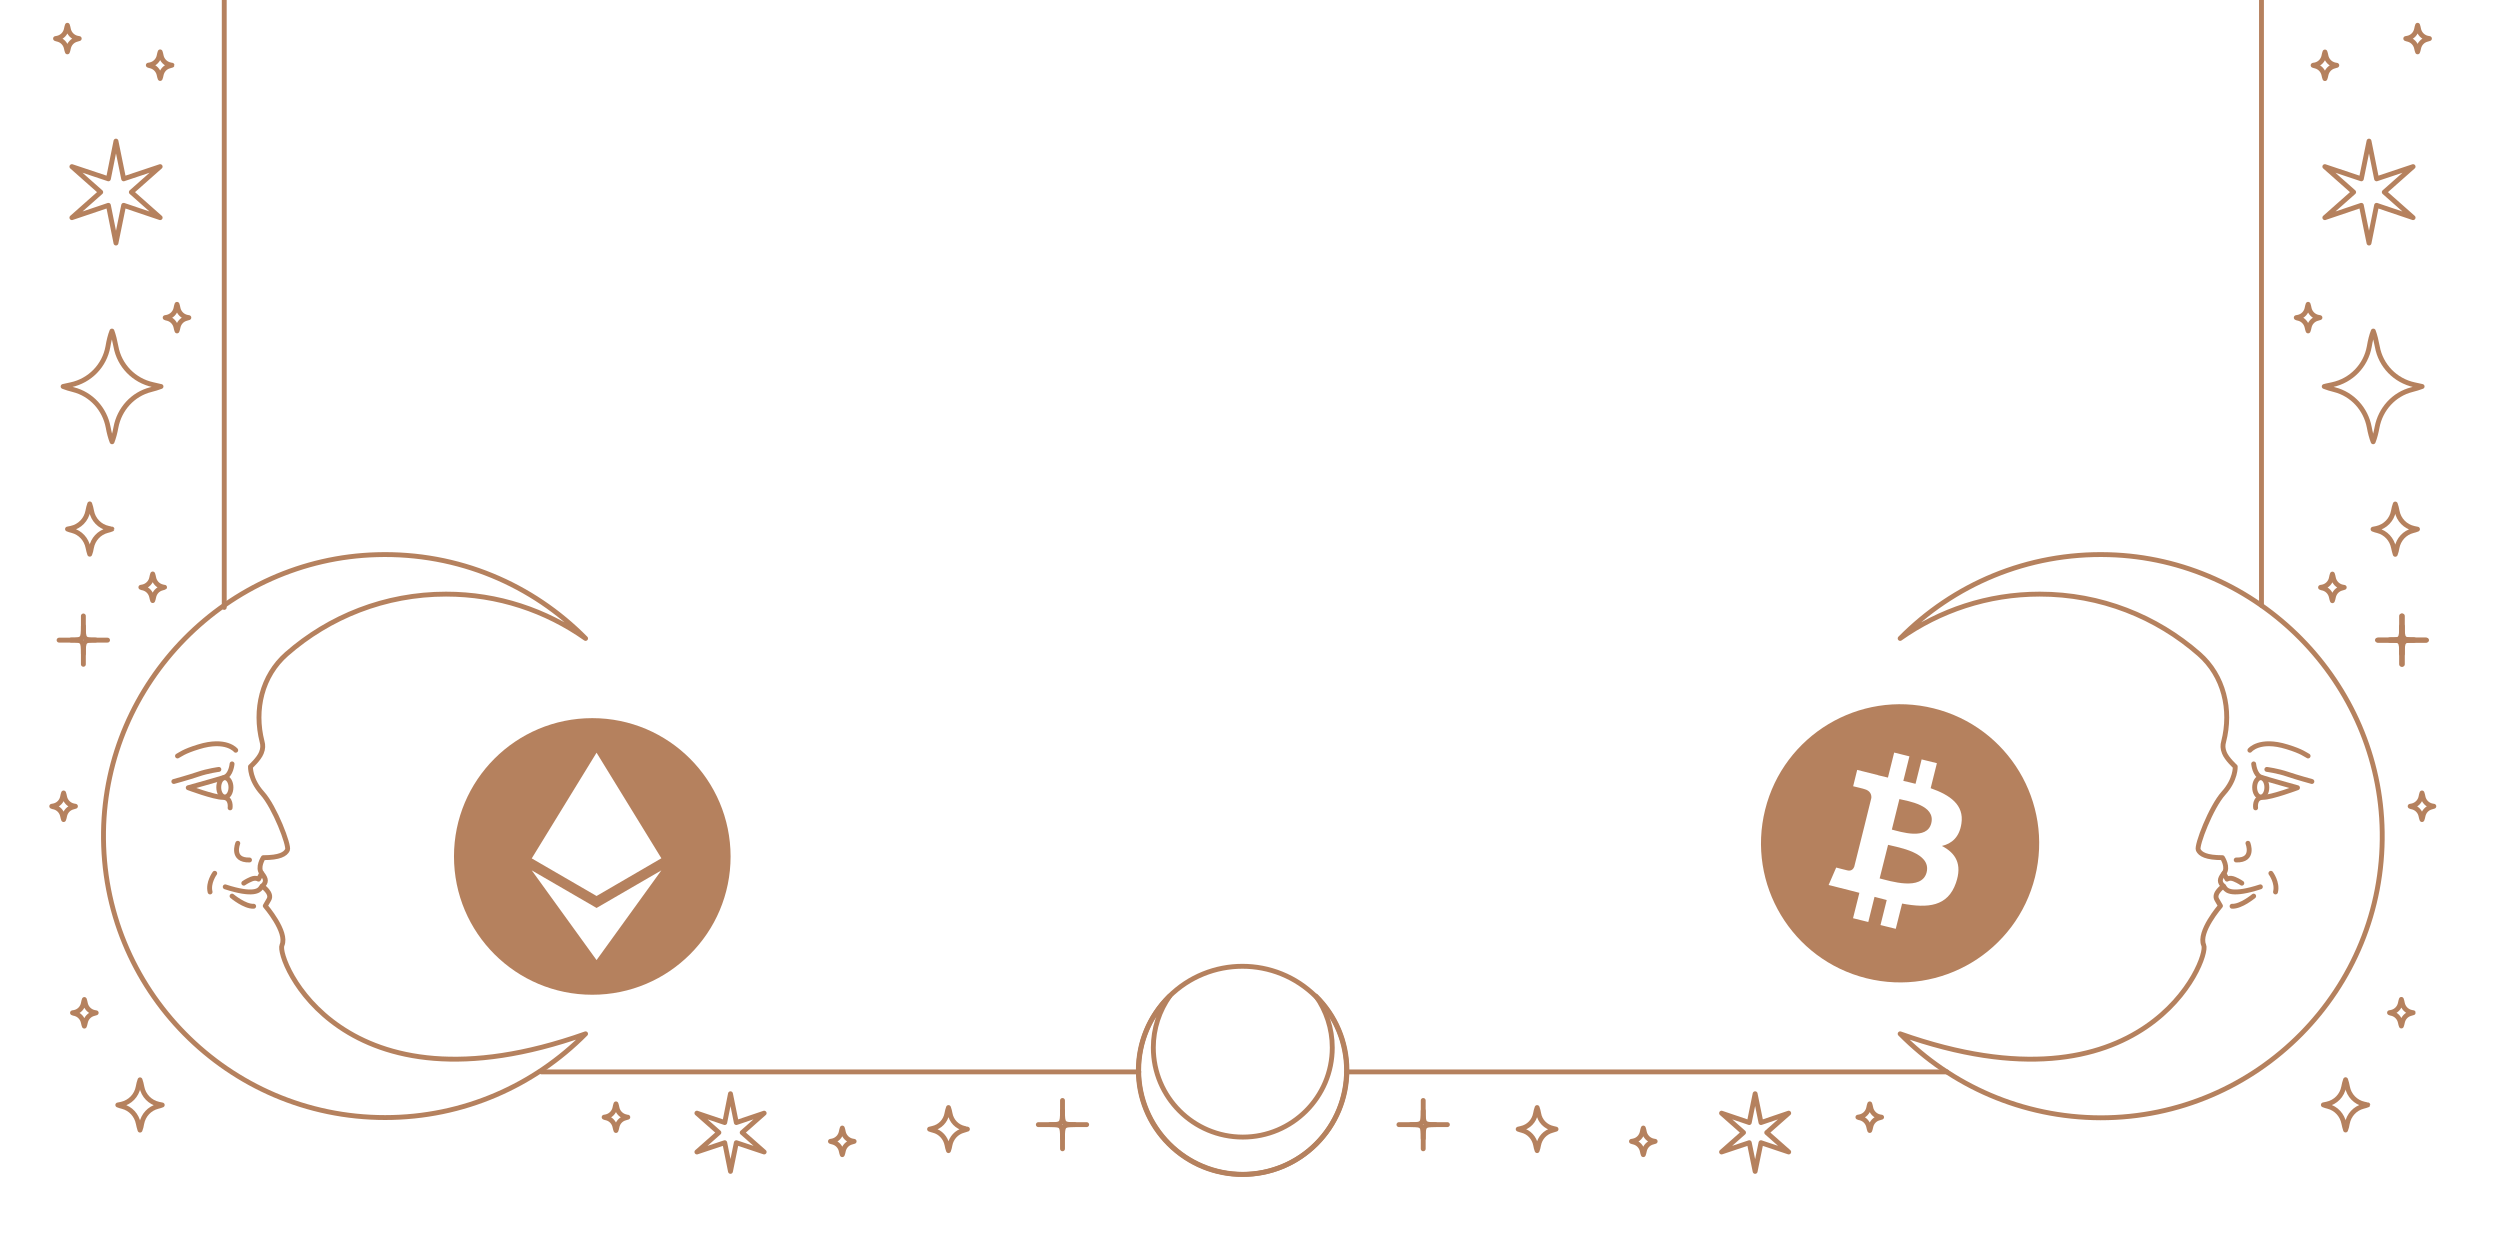 <svg xmlns="http://www.w3.org/2000/svg" xmlns:xlink="http://www.w3.org/1999/xlink" id="&#x421;&#x43B;&#x43E;&#x439;_1" x="0px" y="0px" viewBox="0 0 2048 1017" style="enable-background:new 0 0 2048 1017;" xml:space="preserve"><style type="text/css">	.st0{fill:none;stroke:#B5815E;stroke-width:4;stroke-linecap:round;stroke-linejoin:round;stroke-miterlimit:10;}	.st1{fill:none;stroke:#B5815E;stroke-width:4;stroke-linecap:round;stroke-linejoin:round;stroke-miterlimit:9.999;}	.st2{fill:#B5815E;}	.st3{fill-rule:evenodd;clip-rule:evenodd;fill:#B5815E;}</style><g id="Graphic_elements">	<g>		<path class="st0" d="M1025.6-1923.4c457.4,4,827,376,827,834.4V495.9"></path>		<path class="st0" d="M183.7,497.6V-1089c0-458.3,369.5-830.4,826.9-834.4"></path>		<line class="st0" x1="932.9" y1="878.1" x2="443.6" y2="878.1"></line>		<line class="st0" x1="1594.9" y1="878.1" x2="1103.4" y2="878.1"></line>		<g>							<ellipse transform="matrix(0.707 -0.707 0.707 0.707 -321.878 976.629)" class="st1" cx="1018" cy="876.9" rx="85.3" ry="85.3"></ellipse>			<path class="st0" d="M1018.1,931.5c-40.5,0-73.3-32.8-73.3-73.3c0-15.7,5-30.3,13.4-42.2c-15.7,15.5-25.4,36.9-25.4,60.7    c0,47.1,38.2,85.3,85.3,85.3s85.3-38.2,85.3-85.3c0-23.7-9.7-45.2-25.4-60.7c8.4,11.9,13.4,26.5,13.4,42.2    C1091.4,898.7,1058.6,931.5,1018.1,931.5z"></path>		</g>		<g>			<g>				<g>					<line class="st0" x1="125.2" y1="-917.5" x2="139.5" y2="-903.2"></line>					<line class="st0" x1="57.3" y1="-985.4" x2="71.6" y2="-971.1"></line>					<line class="st0" x1="71.7" y1="-917.5" x2="57.3" y2="-903.2"></line>					<line class="st0" x1="139.5" y1="-985.4" x2="125.2" y2="-971.1"></line>					<path class="st0" d="M153.8-944.3c0,0-14.9-3.5-28.9-6c-4.2-0.8-7.9-2.6-11-5.2c3-4,5.9-8.2,7.4-11.8l0,0      c-3.5,1.5-7.6,4.3-11.6,7.3c-2.3-3.3-3.8-7.1-4.3-11.3c-1.3-12.4-3.4-26.5-7.1-35.8c-3.7,9.3-5.8,23.3-7.1,35.8      c-0.5,4.5-2.2,8.6-4.8,12c-5.4-3.8-11.1-8-11.1-8c1.4,3.2,4.8,7.9,7.6,11.7c-3.1,2.7-7,4.6-11.2,5.4      c-13.8,2.5-28.8,5.9-28.8,5.9c8.4,3.3,18.2,5.4,27.5,6.7c4.5,0.6,8.5,2.4,11.9,5.1c-2.9,3.8-5.5,7.8-7,11.2      c3.4-1.5,7.3-4.1,11.1-6.9c2.6,3.4,4.4,7.6,4.8,12.1c1.3,12.2,3.4,25.6,7,34.6c3.6-9,5.7-22.5,7-34.6c0.5-4.6,2.3-8.8,5-12.3      c3.7,2.7,8,5.8,11,7.1c0,0-3.9-5.4-7.7-10.6c3.5-3,7.8-5,12.6-5.6C135.7-938.9,145.5-941,153.8-944.3z"></path>				</g>				<g>					<path class="st0" d="M76.8-1308.4c-18.9,0-33.6-16.4-31.6-35.1c0.1-0.8,0.2-1.8,0.3-2.9c2.2-20.1,3.2-40.3,3.4-60.5      c0.1-7.7,0.7-15.5,2.4-20.1c4.5-11.3,20.6-49.4,20.6-49.4l26.9-33.4c2-2.4,4.6-4.3,7.5-5.4c9.7-3.6,31.9-11.9,34.8-13.8      c3.6-2.4,5.3,15.9-5.7,23.7c-10.9,7.8-19,13.9-19,13.9l-18.2,21.5c0,0,33.6-28.2,42.5-32.1s30.5-22.4,30.5-22.4      s30.2-35.9,37.1-40.2c6.9-4.4,19-3.5,2.8,16.7s-21.4,34-24.7,36.4c-3.2,2.4-25.5,26.1-25.5,26.1l0,0l46.1-43.5      c0,0,23.9-33.6,38.4-29.5s-12.9,25.1-15.7,33.4c0,0-5.3,18.9-10.2,26.7c-4.9,7.9-8.1,18-8.9,21.6c-0.8,3.6-7.7,12.5-7.7,12.5      s4,9.7-1.2,18.2c-5.3,8.5-22.7,34.8-22.7,34.8l-59.1,46.9c0,0-7.1,12.4-11.2,30.7c-3.3,14.6-16.1,25.2-31.1,25.2L76.8-1308.4      L76.8-1308.4z"></path>					<line class="st0" x1="84.5" y1="-1457.7" x2="98.3" y2="-1469.8"></line>					<line class="st0" x1="178.8" y1="-1437.5" x2="203" y2="-1464.1"></line>					<polyline class="st0" points="174.3,-1462.4 210.3,-1496.8 229.8,-1525      "></polyline>				</g>				<g>					<path class="st0" d="M239.5-1833.2c-1-19.7-4-58-12.4-79.2l0,0l0,0c-8.4,21.2-11.4,59.5-12.4,79.2      c-18.1,0.9-68.5,12.4-68.5,12.4c21.2,8.4,48.8,11.4,68.5,12.4c1,19.7,4,58,12.4,79.2l0,0l0,0c8.4-21.2,11.4-59.5,12.4-79.2      c19.7-1,47.2-4,68.5-12.4C307.9-1820.8,259.1-1832.2,239.5-1833.2z"></path>					<g>						<g>							<g>								<line class="st0" x1="85.1" y1="-1820.8" x2="131.1" y2="-1820.8"></line>								<line class="st0" x1="323" y1="-1820.8" x2="369" y2="-1820.8"></line>							</g>							<g>								<line class="st0" x1="227.1" y1="-1962.7" x2="227.1" y2="-1924.7"></line>								<line class="st0" x1="227.1" y1="-1716.9" x2="227.1" y2="-1678.8"></line>							</g>						</g>						<g>							<g>								<line class="st0" x1="151.3" y1="-1896.5" x2="175.1" y2="-1872.7"></line>								<line class="st0" x1="133.2" y1="-1914.6" x2="143.7" y2="-1904.1"></line>								<line class="st0" x1="302.9" y1="-1744.9" x2="279.1" y2="-1768.7"></line>								<line class="st0" x1="321.1" y1="-1726.8" x2="310.6" y2="-1737.3"></line>							</g>							<g>								<line class="st0" x1="175.1" y1="-1768.9" x2="150.2" y2="-1743.9"></line>							</g>							<line class="st0" x1="302.9" y1="-1896.5" x2="279.1" y2="-1872.7"></line>							<line class="st0" x1="321.1" y1="-1914.6" x2="310.6" y2="-1904.1"></line>							<line class="st0" x1="133.2" y1="-1726.8" x2="143.7" y2="-1737.3"></line>						</g>						<g>							<g>								<line class="st0" x1="127.1" y1="-1863.4" x2="159.5" y2="-1849.6"></line>								<line class="st0" x1="294.6" y1="-1792" x2="327" y2="-1778.2"></line>							</g>							<g>								<line class="st0" x1="269.6" y1="-1920.8" x2="255.8" y2="-1888.3"></line>								<line class="st0" x1="198.3" y1="-1753.2" x2="184.5" y2="-1720.8"></line>							</g>						</g>						<g>							<g>								<line class="st0" x1="186.5" y1="-1921.6" x2="199.6" y2="-1888.9"></line>								<line class="st0" x1="254.5" y1="-1752.7" x2="267.6" y2="-1720"></line>							</g>							<g>								<line class="st0" x1="327.9" y1="-1861.4" x2="295.2" y2="-1848.2"></line>								<line class="st0" x1="158.9" y1="-1793.4" x2="126.2" y2="-1780.2"></line>							</g>						</g>					</g>				</g>				<path class="st0" d="M381.3-1940.1c-7-1.5-12.4-7.1-13.7-14.2c-0.4-2.2-0.9-4.2-1.5-5.8l0,0l0,0c-0.6,1.6-1.1,3.7-1.5,5.8     c-1.3,7.1-6.7,12.7-13.8,14.2c-1.7,0.4-2.9,0.6-2.9,0.6c1.2,0.5,2.5,0.9,3.8,1.2c6.7,1.7,11.7,7.2,13,14c0.4,2,0.9,3.9,1.4,5.4     l0,0l0,0c0.6-1.5,1.1-3.4,1.4-5.4c1.3-6.8,6.3-12.3,13-14c1.3-0.3,2.6-0.7,3.8-1.2C384.3-1939.5,383-1939.7,381.3-1940.1z"></path>				<path class="st0" d="M164.5-1960.9c-3.7-0.8-6.6-3.8-7.3-7.5c-0.2-1.1-0.5-2.2-0.8-3.1l0,0l0,0c-0.3,0.9-0.6,1.9-0.8,3.1     c-0.7,3.7-3.6,6.7-7.3,7.5c-0.9,0.2-1.6,0.3-1.6,0.3c0.6,0.3,1.3,0.5,2,0.6c3.5,0.9,6.2,3.8,6.9,7.4c0.2,1.1,0.5,2.1,0.8,2.9     l0,0l0,0c0.3-0.8,0.6-1.8,0.8-2.9c0.7-3.6,3.3-6.5,6.9-7.4c0.7-0.2,1.4-0.4,2-0.6C166.1-1960.5,165.4-1960.7,164.5-1960.9z"></path>				<path class="st0" d="M638.2-1960.9c-3.7-0.8-6.6-3.8-7.3-7.5c-0.2-1.1-0.5-2.2-0.8-3.1l0,0l0,0c-0.3,0.9-0.6,1.9-0.8,3.1     c-0.7,3.7-3.6,6.7-7.3,7.5c-0.9,0.2-1.6,0.3-1.6,0.3c0.6,0.3,1.3,0.5,2,0.6c3.5,0.9,6.2,3.8,6.9,7.4c0.2,1.1,0.5,2.1,0.8,2.9     l0,0l0,0c0.3-0.8,0.6-1.8,0.8-2.9c0.7-3.6,3.3-6.5,6.9-7.4c0.7-0.2,1.4-0.4,2-0.6C639.8-1960.5,639.2-1960.7,638.2-1960.9z"></path>				<path class="st0" d="M407.7-1726.9c-3.7-0.8-6.6-3.8-7.3-7.5c-0.2-1.1-0.5-2.2-0.8-3.1l0,0l0,0c-0.3,0.9-0.6,1.9-0.8,3.1     c-0.7,3.7-3.6,6.7-7.3,7.5c-0.9,0.2-1.6,0.3-1.6,0.3c0.6,0.2,1.3,0.5,2,0.6c3.5,0.9,6.2,3.8,6.9,7.4c0.2,1.1,0.5,2.1,0.8,2.9     l0,0l0,0c0.3-0.8,0.6-1.8,0.8-2.9c0.7-3.6,3.3-6.5,6.9-7.4c0.7-0.2,1.4-0.4,2-0.6C409.3-1726.5,408.7-1726.7,407.7-1726.9z"></path>				<path class="st0" d="M557.4-1940.4c-7-1.5-12.4-7.1-13.7-14.2c-0.4-2.2-0.9-4.2-1.5-5.8l0,0l0,0c-0.6,1.6-1.1,3.7-1.5,5.8     c-1.3,7.1-6.7,12.7-13.8,14.2c-1.7,0.4-2.9,0.6-2.9,0.6c1.2,0.5,2.5,0.9,3.8,1.2c6.7,1.7,11.7,7.2,13,14c0.4,2,0.9,3.9,1.4,5.4     l0,0l0,0c0.6-1.5,1.1-3.4,1.4-5.4c1.3-6.8,6.3-12.3,13-14c1.3-0.3,2.6-0.7,3.8-1.2C560.4-1939.7,559.2-1940,557.4-1940.4z"></path>				<path class="st0" d="M158.9-1655.2c-7-1.5-12.4-7.1-13.7-14.2c-0.4-2.2-0.9-4.2-1.5-5.8l0,0l0,0c-0.6,1.6-1.1,3.7-1.5,5.8     c-1.3,7.1-6.7,12.7-13.8,14.2c-1.7,0.4-2.9,0.6-2.9,0.6c1.2,0.5,2.5,0.9,3.8,1.2c6.7,1.7,11.7,7.2,13,14c0.4,2,0.9,3.9,1.4,5.4     l0,0l0,0c0.6-1.5,1.1-3.4,1.4-5.4c1.3-6.8,6.3-12.3,13-14c1.3-0.3,2.6-0.7,3.8-1.2C161.9-1654.5,160.7-1654.8,158.9-1655.2z"></path>				<path class="st0" d="M105.6-1885.7c-7-1.5-12.4-7.1-13.7-14.2c-0.4-2.2-0.9-4.2-1.5-5.8l0,0l0,0c-0.6,1.6-1.1,3.7-1.5,5.8     c-1.3,7.1-6.7,12.7-13.8,14.2c-1.7,0.4-2.9,0.6-2.9,0.6c1.2,0.5,2.5,0.9,3.8,1.2c6.7,1.7,11.7,7.2,13,14c0.4,2,0.9,3.9,1.4,5.4     l0,0l0,0c0.6-1.5,1.1-3.4,1.4-5.4c1.3-6.8,6.3-12.3,13-14c1.3-0.3,2.6-0.7,3.8-1.2C108.6-1885,107.4-1885.3,105.6-1885.7z"></path>				<path class="st0" d="M275.1-1633.5c-7-1.5-12.4-7.1-13.7-14.2c-0.4-2.2-0.9-4.2-1.5-5.8l0,0l0,0c-0.6,1.6-1.1,3.7-1.5,5.8     c-1.3,7.1-6.7,12.7-13.8,14.2c-1.7,0.4-2.9,0.6-2.9,0.6c1.2,0.5,2.5,0.9,3.8,1.2c6.7,1.7,11.7,7.2,13,14c0.4,2,0.9,3.9,1.4,5.4     l0,0l0,0c0.6-1.5,1.1-3.4,1.4-5.4c1.3-6.8,6.3-12.3,13-14c1.3-0.3,2.6-0.7,3.8-1.2C278.1-1632.8,276.9-1633.1,275.1-1633.5z"></path>				<g>					<g>						<g>							<g>								<line class="st0" x1="431.5" y1="-1948.2" x2="447.7" y2="-1948.2"></line>								<line class="st0" x1="455" y1="-1948.2" x2="471.2" y2="-1948.2"></line>							</g>							<g>								<line class="st0" x1="451.3" y1="-1968" x2="451.3" y2="-1953"></line>								<line class="st0" x1="451.3" y1="-1943.4" x2="451.3" y2="-1928.4"></line>							</g>						</g>					</g>					<path class="st0" d="M451.3-1959.5c0,10.7-0.5,11.3-10,11.3c9.5,0,10,0.6,10,11.3c0-10.7,0.5-11.3,10-11.3      C451.9-1948.2,451.3-1948.8,451.3-1959.5z"></path>				</g>				<g>					<g>						<g>							<g>								<line class="st0" x1="395.6" y1="-1865.2" x2="411.8" y2="-1865.2"></line>								<line class="st0" x1="419.1" y1="-1865.2" x2="435.3" y2="-1865.2"></line>							</g>							<g>								<line class="st0" x1="415.5" y1="-1885" x2="415.5" y2="-1870"></line>								<line class="st0" x1="415.5" y1="-1860.4" x2="415.5" y2="-1845.4"></line>							</g>						</g>					</g>					<path class="st0" d="M415.5-1876.5c0,10.7-0.5,11.3-10,11.3c9.5,0,10,0.6,10,11.3c0-10.7,0.5-11.3,10-11.3      C416-1865.2,415.5-1865.8,415.5-1876.5z"></path>				</g>				<g>					<g>						<g>							<g>								<line class="st0" x1="61.6" y1="-1586.5" x2="77.7" y2="-1586.5"></line>								<line class="st0" x1="85.1" y1="-1586.5" x2="101.2" y2="-1586.5"></line>							</g>							<g>								<line class="st0" x1="81.4" y1="-1606.3" x2="81.4" y2="-1591.3"></line>								<line class="st0" x1="81.4" y1="-1581.7" x2="81.4" y2="-1566.7"></line>							</g>						</g>					</g>					<path class="st0" d="M81.4-1597.9c0,10.7-0.5,11.3-10,11.3c9.5,0,10,0.6,10,11.3c0-10.7,0.5-11.3,10-11.3      C81.9-1586.5,81.4-1587.1,81.4-1597.9z"></path>				</g>				<g>					<g>						<g>							<g>								<line class="st0" x1="70.5" y1="-1712.5" x2="86.7" y2="-1712.5"></line>								<line class="st0" x1="94" y1="-1712.5" x2="110.2" y2="-1712.5"></line>							</g>							<g>								<line class="st0" x1="90.4" y1="-1732.3" x2="90.4" y2="-1717.3"></line>								<line class="st0" x1="90.4" y1="-1707.7" x2="90.4" y2="-1692.7"></line>							</g>						</g>					</g>					<path class="st0" d="M90.4-1723.8c0,10.7-0.5,11.3-10,11.3c9.5,0,10,0.6,10,11.3c0-10.7,0.5-11.3,10-11.3      C90.9-1712.5,90.4-1713.1,90.4-1723.8z"></path>				</g>				<polygon class="st0" points="134.6,-1201.4 104.7,-1191.3 98.4,-1222.2 92.2,-1191.3 62.3,-1201.4 85.9,-1180.5 62.3,-1159.6      92.2,-1169.6 98.4,-1138.7 104.7,-1169.6 134.6,-1159.6 111,-1180.5     "></polygon>				<polygon class="st0" points="131.2,-637.1 101.3,-627.1 95,-658 88.8,-627.1 58.9,-637.1 82.5,-616.2 58.9,-595.3 88.8,-605.4      95,-574.4 101.3,-605.4 131.2,-595.3 107.6,-616.2     "></polygon>				<path class="st0" d="M153.1-1101.4c-3.7-0.8-6.6-3.8-7.3-7.5c-0.2-1.1-0.5-2.2-0.8-3.1l0,0l0,0c-0.3,0.9-0.6,1.9-0.8,3.1     c-0.7,3.7-3.6,6.7-7.3,7.5c-0.9,0.2-1.6,0.3-1.6,0.3c0.6,0.2,1.3,0.5,2,0.6c3.5,0.9,6.2,3.8,6.9,7.4c0.2,1.1,0.5,2.1,0.8,2.9     l0,0l0,0c0.3-0.8,0.6-1.8,0.8-2.9c0.7-3.6,3.3-6.5,6.9-7.4c0.7-0.2,1.4-0.4,2-0.6C154.7-1101,154-1101.2,153.1-1101.4z"></path>				<path class="st0" d="M88.7-1070.1c-7-1.5-12.4-7.1-13.7-14.2c-0.4-2.2-0.9-4.2-1.5-5.8l0,0l0,0c-0.6,1.6-1.1,3.7-1.5,5.8     c-1.3,7.1-6.7,12.7-13.8,14.2c-1.7,0.4-2.9,0.6-2.9,0.6c1.2,0.5,2.5,0.9,3.8,1.2c6.7,1.7,11.7,7.2,13,14c0.4,2,0.9,3.9,1.4,5.4     l0,0l0,0c0.6-1.5,1.1-3.4,1.4-5.4c1.3-6.8,6.3-12.3,13-14c1.3-0.3,2.6-0.7,3.8-1.2C91.7-1069.5,90.5-1069.7,88.7-1070.1z"></path>				<path class="st0" d="M125.2-414.3c-15.4-3.3-27.4-15.6-30.2-31.1c-0.9-4.8-2-9.3-3.3-12.8l0,0l0,0c-1.4,3.5-2.5,8-3.3,12.8     c-2.8,15.6-14.8,27.9-30.3,31.2c-3.8,0.8-6.4,1.4-6.4,1.4c2.6,1,5.5,1.9,8.4,2.6c14.7,3.7,25.7,15.9,28.5,30.8     c0.8,4.4,1.9,8.6,3.2,11.9l0,0l0,0c1.3-3.3,2.4-7.5,3.2-11.9c2.8-14.9,13.8-27.1,28.5-30.8c2.9-0.7,5.7-1.6,8.4-2.6     C131.7-412.8,129.1-413.4,125.2-414.3z"></path>				<g>					<g>						<g>							<g>								<line class="st0" x1="118.3" y1="-1265.2" x2="134.4" y2="-1265.2"></line>								<line class="st0" x1="141.8" y1="-1265.2" x2="157.9" y2="-1265.2"></line>							</g>							<g>								<line class="st0" x1="138.1" y1="-1285" x2="138.1" y2="-1270"></line>								<line class="st0" x1="138.1" y1="-1260.4" x2="138.1" y2="-1245.3"></line>							</g>						</g>					</g>					<path class="st0" d="M138.1-1276.5c0,10.7-0.5,11.3-10,11.3c9.5,0,10,0.6,10,11.3c0-10.7,0.5-11.3,10-11.3      C138.6-1265.2,138.1-1265.8,138.1-1276.5z"></path>				</g>				<path class="st0" d="M139.3-720.5c-3.7-0.8-6.6-3.8-7.3-7.5c-0.2-1.1-0.5-2.2-0.8-3.1l0,0l0,0c-0.3,0.9-0.6,1.9-0.8,3.1     c-0.7,3.7-3.6,6.7-7.3,7.5c-0.9,0.2-1.6,0.3-1.6,0.3c0.6,0.2,1.3,0.5,2,0.6c3.5,0.9,6.2,3.8,6.9,7.4c0.2,1.1,0.5,2.1,0.8,2.9     l0,0l0,0c0.3-0.8,0.6-1.8,0.8-2.9c0.7-3.6,3.3-6.5,6.9-7.4c0.7-0.2,1.4-0.4,2-0.6C140.9-720.1,140.2-720.2,139.3-720.5z"></path>				<path class="st0" d="M72.6-698.6c-3.7-0.8-6.6-3.8-7.3-7.5c-0.2-1.1-0.5-2.2-0.8-3.1l0,0l0,0c-0.3,0.9-0.6,1.9-0.8,3.1     c-0.7,3.7-3.6,6.7-7.3,7.5c-0.9,0.2-1.6,0.3-1.6,0.3c0.6,0.2,1.3,0.5,2,0.6c3.5,0.9,6.2,3.8,6.9,7.4c0.2,1.1,0.5,2.1,0.8,2.9     l0,0l0,0c0.3-0.8,0.6-1.8,0.8-2.9c0.7-3.6,3.3-6.5,6.9-7.4c0.7-0.2,1.4-0.4,2-0.6C74.1-698.3,73.5-698.4,72.6-698.6z"></path>				<path class="st0" d="M133.2,480.8c-3.7-0.8-6.6-3.8-7.3-7.5c-0.2-1.1-0.5-2.2-0.8-3.1l0,0l0,0c-0.3,0.9-0.6,1.9-0.8,3.1     c-0.7,3.7-3.6,6.7-7.3,7.5c-0.9,0.2-1.6,0.3-1.6,0.3c0.6,0.3,1.3,0.5,2,0.6c3.5,0.9,6.2,3.8,6.9,7.4c0.2,1.1,0.5,2.1,0.8,2.9     l0,0l0,0c0.3-0.8,0.6-1.8,0.8-2.9c0.7-3.6,3.3-6.5,6.9-7.4c0.7-0.2,1.4-0.4,2-0.6C134.7,481.2,134.1,481,133.2,480.8z"></path>				<g>					<g>						<g>							<g>								<line class="st0" x1="78.9" y1="-804.8" x2="95" y2="-804.8"></line>								<line class="st0" x1="102.4" y1="-804.8" x2="118.5" y2="-804.8"></line>							</g>							<g>								<line class="st0" x1="98.7" y1="-824.6" x2="98.7" y2="-809.6"></line>								<line class="st0" x1="98.7" y1="-800" x2="98.7" y2="-785"></line>							</g>						</g>					</g>					<path class="st0" d="M98.7-816.1c0,10.7-0.5,11.3-10,11.3c9.5,0,10,0.6,10,11.3c0-10.7,0.5-11.3,10-11.3      C99.2-804.8,98.7-805.4,98.7-816.1z"></path>				</g>				<g>					<line class="st0" x1="125.2" y1="-143.9" x2="139.5" y2="-129.6"></line>					<line class="st0" x1="57.3" y1="-211.8" x2="71.6" y2="-197.5"></line>					<line class="st0" x1="71.7" y1="-143.9" x2="57.3" y2="-129.6"></line>					<line class="st0" x1="139.5" y1="-211.8" x2="125.2" y2="-197.5"></line>					<path class="st0" d="M153.8-170.7c0,0-14.9-3.5-28.9-6c-4.2-0.8-7.9-2.6-11-5.2c3-4,5.9-8.2,7.4-11.8l0,0      c-3.5,1.5-7.6,4.3-11.6,7.3c-2.3-3.3-3.8-7.1-4.3-11.3c-1.3-12.4-3.4-26.5-7.1-35.8c-3.7,9.3-5.8,23.3-7.1,35.8      c-0.5,4.5-2.2,8.6-4.8,12c-5.4-3.8-11.1-8-11.1-8c1.4,3.2,4.8,7.9,7.6,11.7c-3.1,2.7-7,4.6-11.2,5.4      c-13.8,2.5-28.8,5.9-28.8,5.9c8.4,3.3,18.2,5.4,27.5,6.7c4.5,0.6,8.5,2.4,11.9,5.1c-2.9,3.8-5.5,7.8-7,11.2      c3.4-1.5,7.3-4.1,11.1-6.9c2.6,3.4,4.4,7.6,4.8,12.1c1.3,12.2,3.4,25.6,7,34.6c3.6-9,5.7-22.5,7-34.6c0.5-4.6,2.3-8.8,5-12.3      c3.7,2.7,8,5.8,11,7.1c0,0-3.9-5.4-7.7-10.6c3.5-3,7.8-5,12.6-5.6C135.7-165.3,145.5-167.4,153.8-170.7z"></path>				</g>				<polygon class="st0" points="131.2,136.5 101.3,146.5 95,115.6 88.8,146.5 58.9,136.5 82.5,157.4 58.9,178.3 88.8,168.2      95,199.1 101.3,168.2 131.2,178.3 107.6,157.4     "></polygon>				<path class="st0" d="M153.1-327.8c-3.7-0.8-6.6-3.8-7.3-7.5c-0.2-1.1-0.5-2.2-0.8-3.1l0,0l0,0c-0.3,0.9-0.6,1.9-0.8,3.1     c-0.7,3.7-3.6,6.7-7.3,7.5c-0.9,0.2-1.6,0.3-1.6,0.3c0.6,0.2,1.3,0.5,2,0.6c3.5,0.9,6.2,3.8,6.9,7.4c0.2,1.1,0.5,2.1,0.8,2.9     l0,0l0,0c0.3-0.8,0.6-1.8,0.8-2.9c0.7-3.6,3.3-6.5,6.9-7.4c0.7-0.2,1.4-0.4,2-0.6C154.7-327.4,154-327.6,153.1-327.8z"></path>				<path class="st0" d="M88.7-296.5c-7-1.5-12.4-7.1-13.7-14.2c-0.4-2.2-0.9-4.2-1.5-5.8l0,0l0,0c-0.6,1.6-1.1,3.7-1.5,5.8     c-1.3,7.1-6.7,12.7-13.8,14.2c-1.7,0.4-2.9,0.6-2.9,0.6c1.2,0.5,2.5,0.9,3.8,1.2c6.7,1.7,11.7,7.2,13,14c0.4,2,0.9,3.9,1.4,5.4     l0,0l0,0c0.6-1.5,1.1-3.4,1.4-5.4c1.3-6.8,6.3-12.3,13-14c1.3-0.3,2.6-0.7,3.8-1.2C91.7-295.9,90.5-296.2,88.7-296.5z"></path>				<g>					<g>						<g>							<g>								<line class="st0" x1="118.3" y1="-491.6" x2="134.4" y2="-491.6"></line>								<line class="st0" x1="141.8" y1="-491.6" x2="157.9" y2="-491.6"></line>							</g>							<g>								<line class="st0" x1="138.1" y1="-511.4" x2="138.1" y2="-496.4"></line>								<line class="st0" x1="138.1" y1="-486.8" x2="138.1" y2="-471.8"></line>							</g>						</g>					</g>					<path class="st0" d="M138.1-502.9c0,10.7-0.5,11.3-10,11.3c9.5,0,10,0.6,10,11.3c0-10.7,0.5-11.3,10-11.3      C138.6-491.6,138.1-492.2,138.1-502.9z"></path>				</g>				<path class="st0" d="M125.2,315.1c-15.4-3.3-27.4-15.6-30.2-31.1c-0.9-4.8-2-9.3-3.3-12.8l0,0l0,0c-1.4,3.5-2.5,8-3.3,12.8     c-2.8,15.6-14.8,27.9-30.3,31.2c-3.8,0.8-6.4,1.4-6.4,1.4c2.6,1,5.5,1.9,8.4,2.6c14.7,3.7,25.7,15.9,28.5,30.8     c0.8,4.4,1.9,8.6,3.2,11.9l0,0l0,0c1.3-3.3,2.4-7.5,3.2-11.9c2.8-14.9,13.8-27.1,28.5-30.8c2.9-0.7,5.7-1.6,8.4-2.6     C131.7,316.6,129.1,315.9,125.2,315.1z"></path>				<path class="st0" d="M153.1,259.9c-3.7-0.8-6.6-3.8-7.3-7.5c-0.2-1.1-0.5-2.2-0.8-3.1l0,0l0,0c-0.3,0.9-0.6,1.9-0.8,3.1     c-0.7,3.7-3.6,6.7-7.3,7.5c-0.9,0.2-1.6,0.3-1.6,0.3c0.6,0.3,1.3,0.5,2,0.6c3.5,0.9,6.2,3.8,6.9,7.4c0.2,1.1,0.5,2.1,0.8,2.9     l0,0l0,0c0.3-0.8,0.6-1.8,0.8-2.9c0.7-3.6,3.3-6.5,6.9-7.4c0.7-0.2,1.4-0.4,2-0.6C154.7,260.2,154,260.1,153.1,259.9z"></path>				<path class="st0" d="M88.7,432.8c-7-1.5-12.4-7.1-13.7-14.2c-0.4-2.2-0.9-4.2-1.5-5.8l0,0l0,0c-0.6,1.6-1.1,3.7-1.5,5.8     c-1.3,7.1-6.7,12.7-13.8,14.2c-1.7,0.4-2.9,0.6-2.9,0.6c1.2,0.5,2.5,0.9,3.8,1.2c6.7,1.7,11.7,7.2,13,14c0.4,2,0.9,3.9,1.4,5.4     l0,0l0,0c0.6-1.5,1.1-3.4,1.4-5.4c1.3-6.8,6.3-12.3,13-14c1.3-0.3,2.6-0.7,3.8-1.2C91.7,433.5,90.5,433.2,88.7,432.8z"></path>				<path class="st0" d="M139.3,53.1c-3.7-0.8-6.6-3.8-7.3-7.5c-0.2-1.1-0.5-2.2-0.8-3.1l0,0l0,0c-0.3,0.9-0.6,1.9-0.8,3.1     c-0.7,3.7-3.6,6.7-7.3,7.5c-0.9,0.2-1.6,0.3-1.6,0.3c0.6,0.2,1.3,0.5,2,0.6c3.5,0.9,6.2,3.8,6.9,7.4c0.2,1.1,0.5,2.1,0.8,2.9     l0,0l0,0c0.3-0.8,0.6-1.8,0.8-2.9c0.7-3.6,3.3-6.5,6.9-7.4c0.7-0.2,1.4-0.4,2-0.6C140.9,53.5,140.2,53.3,139.3,53.1z"></path>				<path class="st0" d="M63.3,31.3c-3.7-0.8-6.6-3.8-7.3-7.5c-0.2-1.1-0.5-2.2-0.8-3.1l0,0l0,0c-0.3,0.9-0.6,1.9-0.8,3.1     c-0.7,3.7-3.6,6.7-7.3,7.5c-0.9,0.2-1.6,0.3-1.6,0.3c0.6,0.2,1.3,0.5,2,0.6c3.5,0.9,6.2,3.8,6.9,7.4c0.2,1.1,0.5,2.1,0.8,2.9     l0,0l0,0c0.3-0.8,0.6-1.8,0.8-2.9c0.7-3.6,3.3-6.5,6.9-7.4c0.7-0.2,1.4-0.4,2-0.6C64.9,31.6,64.2,31.5,63.3,31.3z"></path>				<g>					<g>						<g>							<g>								<line class="st0" x1="78.9" y1="-31.2" x2="95" y2="-31.2"></line>								<line class="st0" x1="102.4" y1="-31.2" x2="118.5" y2="-31.2"></line>							</g>							<g>								<line class="st0" x1="98.7" y1="-51" x2="98.7" y2="-36"></line>								<line class="st0" x1="98.7" y1="-26.4" x2="98.7" y2="-11.4"></line>							</g>						</g>					</g>					<path class="st0" d="M98.7-42.5c0,10.7-0.5,11.3-10,11.3c9.5,0,10,0.6,10,11.3c0-10.7,0.5-11.3,10-11.3      C99.2-31.2,98.7-31.8,98.7-42.5z"></path>				</g>				<g>					<g>						<g>							<g>								<line class="st0" x1="48.4" y1="524.4" x2="64.6" y2="524.4"></line>								<line class="st0" x1="71.9" y1="524.4" x2="88.1" y2="524.4"></line>							</g>							<g>								<line class="st0" x1="68.3" y1="504.6" x2="68.3" y2="519.6"></line>								<line class="st0" x1="68.3" y1="529.2" x2="68.3" y2="544.2"></line>							</g>						</g>					</g>					<path class="st0" d="M68.3,513c0,10.7-0.5,11.3-10,11.3c9.5,0,10,0.6,10,11.3c0-10.7,0.5-11.3,10-11.3      C68.8,524.4,68.3,523.8,68.3,513z"></path>				</g>				<g>					<path class="st0" d="M479.7,846.9c-200.3,71-253.6-61.8-248.7-72.6c4.8-10.9-13.7-32.2-13.7-32.2s0,0,3-5.2s-5.4-10.9-5.4-10.9      c3.2-3.2,3.6-5.6-0.4-10.5c-4-4.8,1.2-12.9,1.2-12.9c13.3,0,18.1-2.8,19.8-6.4c1.6-3.6-10.5-35.1-20.7-46.4      c-10.2-11.3-9.6-21.8-9.6-21.8s6.9-6.2,8.9-11.3c1.4-3.4,1.4-6.3,0.6-9.1c-6.7-26.1-0.2-54,20.1-71.8      c34.9-30.6,80.6-49.1,130.6-49.1c42.6,0,82,13.5,114.3,36.3c-43.3-43.9-104-70.5-171-68.6c-122.6,3.4-222.1,104.3-223.9,227      C83,810.4,187,915.5,315.5,915.5C379.8,915.5,437.8,889.2,479.7,846.9"></path>					<path class="st0" d="M190.1,625.8c0,0-0.8,9.2-6.3,11c-5.4,1.8-29.6,8.5-29.6,8.5s21.1,7.9,28.3,7.9c7.3,0,6,8.6,6,8.6"></path>					<path class="st0" d="M184.5,726.5c23.2,7.6,27.7,2.9,29,1.1l1.2-1.7"></path>					<path class="st0" d="M189.2,645c0,4.4-2.2,7.9-5,7.9s-5-3.5-5-7.9s2.2-7.9,5-7.9S189.2,640.7,189.2,645z"></path>					<path class="st0" d="M194.8,690.8c0,0-5.7,14.1,9.6,13.7"></path>					<path class="st0" d="M145.4,619.3c2.1-1,4.8-3.7,17.3-7.5c22.6-7,30.4,2.8,30.4,2.8"></path>					<path class="st0" d="M214.4,715.4l-2.6,4.8c0,0-2.2-1.6-6,0s-6.1,3.3-6.1,3.3"></path>					<path class="st0" d="M190.1,734.1c0,0,10.4,8.7,17.7,8.3"></path>					<path class="st0" d="M179.3,630.3c0,0-9.1,1.2-16.9,3.9c-7.9,2.7-20,6-20,6"></path>					<path class="st0" d="M175.9,715.4c0,0-5.7,7.7-3.8,15.3"></path>				</g>				<g>					<path class="st0" d="M698.1,934.7c-3.7-0.8-6.6-3.8-7.3-7.5c-0.2-1.1-0.5-2.2-0.8-3.1l0,0l0,0c-0.3,0.9-0.6,1.9-0.8,3.1      c-0.7,3.7-3.6,6.7-7.3,7.5c-0.9,0.2-1.6,0.3-1.6,0.3c0.6,0.2,1.3,0.5,2,0.6c3.5,0.9,6.2,3.8,6.9,7.4c0.2,1.1,0.5,2.1,0.8,2.9      l0,0l0,0c0.3-0.8,0.6-1.8,0.8-2.9c0.7-3.6,3.3-6.5,6.9-7.4c0.7-0.2,1.4-0.4,2-0.6C699.7,935,699,934.9,698.1,934.7z"></path>					<path class="st0" d="M512.7,914.9c-3.7-0.8-6.6-3.8-7.3-7.5c-0.2-1.1-0.5-2.2-0.8-3.1l0,0l0,0c-0.3,0.9-0.6,1.9-0.8,3.1      c-0.7,3.7-3.6,6.7-7.3,7.5c-0.9,0.2-1.6,0.3-1.6,0.3c0.6,0.3,1.3,0.5,2,0.6c3.5,0.9,6.2,3.8,6.9,7.4c0.2,1.1,0.5,2.1,0.8,2.9      l0,0l0,0c0.3-0.8,0.6-1.8,0.8-2.9c0.7-3.6,3.3-6.5,6.9-7.4c0.7-0.2,1.4-0.4,2-0.6C514.2,915.2,513.6,915.1,512.7,914.9z"></path>					<path class="st0" d="M790,924.4c-6-1.3-10.6-6.1-11.7-12.1c-0.3-1.8-0.8-3.6-1.3-5l0,0l0,0c-0.5,1.4-1,3.1-1.3,5      c-1.1,6-5.7,10.8-11.7,12.1c-1.5,0.3-2.5,0.6-2.5,0.6c1,0.4,2.1,0.7,3.2,1c5.7,1.4,10,6.2,11.1,12c0.3,1.7,0.7,3.3,1.2,4.6l0,0      l0,0c0.5-1.3,0.9-2.9,1.2-4.6c1.1-5.8,5.4-10.5,11.1-12c1.1-0.3,2.2-0.6,3.2-1C792.6,925,791.5,924.7,790,924.4z"></path>					<g>						<g>							<g>								<g>									<line class="st0" x1="850.6" y1="921.3" x2="866.7" y2="921.3"></line>									<line class="st0" x1="874" y1="921.3" x2="890.2" y2="921.3"></line>								</g>								<g>									<line class="st0" x1="870.4" y1="901.5" x2="870.4" y2="916.5"></line>									<line class="st0" x1="870.4" y1="926.1" x2="870.4" y2="941.1"></line>								</g>							</g>						</g>						<path class="st0" d="M870.4,910c0,10.7-0.5,11.3-10,11.3c9.5,0,10,0.6,10,11.3c0-10.7,0.5-11.3,10-11.3       C870.9,921.3,870.4,920.7,870.4,910z"></path>					</g>					<polygon class="st0" points="570.9,911.9 593.7,919.6 598.4,896 603.2,919.6 626,911.9 608,927.8 626,943.7 603.2,936.1       598.4,959.6 593.7,936.1 570.9,943.7 588.9,927.8      "></polygon>				</g>			</g>			<g>				<g>					<line class="st0" x1="1911" y1="-917.5" x2="1896.7" y2="-903.2"></line>					<line class="st0" x1="1978.9" y1="-985.4" x2="1964.6" y2="-971.1"></line>					<line class="st0" x1="1964.6" y1="-917.5" x2="1978.9" y2="-903.2"></line>					<line class="st0" x1="1896.7" y1="-985.4" x2="1911" y2="-971.1"></line>					<path class="st0" d="M1882.4-944.3c0,0,14.9-3.5,28.9-6c4.2-0.8,7.9-2.6,11-5.2c-3-4-5.9-8.2-7.4-11.8l0,0      c3.5,1.5,7.6,4.3,11.6,7.3c2.3-3.3,3.8-7.1,4.3-11.3c1.3-12.4,3.4-26.5,7.1-35.8c3.7,9.3,5.8,23.3,7.1,35.8      c0.5,4.5,2.2,8.6,4.8,12c5.4-3.8,11.1-8,11.1-8c-1.4,3.2-4.8,7.9-7.6,11.7c3.1,2.7,7,4.6,11.2,5.4c13.8,2.5,28.8,5.9,28.8,5.9      c-8.4,3.3-18.2,5.4-27.5,6.7c-4.5,0.6-8.5,2.4-11.9,5.1c2.9,3.8,5.5,7.8,7,11.2c-3.4-1.5-7.3-4.1-11.1-6.9      c-2.6,3.4-4.4,7.6-4.8,12.1c-1.3,12.2-3.4,25.6-7,34.6c-3.6-9-5.7-22.5-7-34.6c-0.5-4.6-2.3-8.8-5-12.3c-3.7,2.7-8,5.8-11,7.1      c0,0,3.9-5.4,7.7-10.6c-3.5-3-7.8-5-12.6-5.6C1900.6-938.9,1890.8-941,1882.4-944.3z"></path>				</g>				<g>					<path class="st0" d="M1959.5-1308.4c18.9,0,33.6-16.4,31.6-35.1c-0.1-0.8-0.2-1.8-0.3-2.9c-2.2-20.1-3.2-40.3-3.4-60.5      c-0.1-7.7-0.7-15.5-2.4-20.1c-4.5-11.3-20.6-49.4-20.6-49.4l-26.9-33.4c-2-2.4-4.6-4.3-7.5-5.4c-9.7-3.6-31.9-11.9-34.8-13.8      c-3.6-2.4-5.3,15.9,5.7,23.7s19,13.9,19,13.9l18.2,21.5c0,0-33.6-28.2-42.5-32.1s-30.5-22.4-30.5-22.4s-30.2-35.9-37.1-40.2      c-6.9-4.4-19-3.5-2.8,16.7s21.4,34,24.7,36.4c3.2,2.4,25.5,26.1,25.5,26.1l0,0l-46.1-43.5c0,0-23.9-33.6-38.4-29.5      s12.9,25.1,15.7,33.4c0,0,5.3,18.9,10.2,26.7c4.9,7.9,8.1,18,8.9,21.6s7.7,12.5,7.7,12.5s-4,9.7,1.2,18.2s22.7,34.8,22.7,34.8      l59.1,46.9c0,0,7.1,12.4,11.2,30.7c3.3,14.6,16.1,25.2,31.1,25.2L1959.5-1308.4L1959.5-1308.4z"></path>					<line class="st0" x1="1951.7" y1="-1457.7" x2="1938" y2="-1469.8"></line>					<line class="st0" x1="1857.5" y1="-1437.5" x2="1833.2" y2="-1464.1"></line>					<polyline class="st0" points="1861.9,-1462.4 1825.9,-1496.8 1806.4,-1525      "></polyline>				</g>				<g>					<path class="st0" d="M1728.3-1820.8c21.2,8.4,48.8,11.4,68.5,12.4c1,19.7,4,58,12.4,79.2l0,0l0,0c8.4-21.2,11.4-59.5,12.4-79.2      c19.7-1,47.2-4,68.5-12.4c0,0-50.3-11.5-68.5-12.4c-1-19.7-4-58-12.4-79.2l0,0l0,0c-8.4,21.2-11.4,59.5-12.4,79.2      C1777.1-1832.2,1728.3-1820.8,1728.3-1820.8z"></path>					<g>						<g>							<g>								<line class="st0" x1="1951.1" y1="-1820.8" x2="1905.1" y2="-1820.8"></line>								<line class="st0" x1="1713.3" y1="-1820.8" x2="1667.2" y2="-1820.8"></line>							</g>							<g>								<line class="st0" x1="1809.2" y1="-1962.7" x2="1809.2" y2="-1924.7"></line>								<line class="st0" x1="1809.2" y1="-1716.9" x2="1809.2" y2="-1678.8"></line>							</g>						</g>						<g>							<g>								<line class="st0" x1="1884.9" y1="-1896.5" x2="1861.1" y2="-1872.7"></line>								<line class="st0" x1="1903" y1="-1914.6" x2="1892.5" y2="-1904.1"></line>								<line class="st0" x1="1733.3" y1="-1744.9" x2="1757.1" y2="-1768.7"></line>								<line class="st0" x1="1715.2" y1="-1726.8" x2="1725.7" y2="-1737.3"></line>							</g>							<g>								<line class="st0" x1="1861.1" y1="-1768.9" x2="1886" y2="-1743.9"></line>							</g>							<line class="st0" x1="1733.3" y1="-1896.5" x2="1757.1" y2="-1872.7"></line>							<line class="st0" x1="1715.2" y1="-1914.6" x2="1725.7" y2="-1904.1"></line>							<line class="st0" x1="1903" y1="-1726.8" x2="1892.5" y2="-1737.3"></line>						</g>						<g>							<g>								<line class="st0" x1="1909.2" y1="-1863.4" x2="1876.7" y2="-1849.6"></line>								<line class="st0" x1="1741.6" y1="-1792" x2="1709.2" y2="-1778.2"></line>							</g>							<g>								<line class="st0" x1="1766.6" y1="-1920.8" x2="1780.4" y2="-1888.3"></line>								<line class="st0" x1="1838" y1="-1753.2" x2="1851.8" y2="-1720.8"></line>							</g>						</g>						<g>							<g>								<line class="st0" x1="1849.8" y1="-1921.6" x2="1836.6" y2="-1888.9"></line>								<line class="st0" x1="1781.8" y1="-1752.7" x2="1768.6" y2="-1720"></line>							</g>							<g>								<line class="st0" x1="1708.4" y1="-1861.4" x2="1741.1" y2="-1848.2"></line>								<line class="st0" x1="1877.3" y1="-1793.4" x2="1910" y2="-1780.2"></line>							</g>						</g>					</g>				</g>				<path class="st0" d="M1652-1939.5c1.2,0.5,2.5,0.9,3.8,1.2c6.7,1.7,11.7,7.2,13,14c0.4,2,0.9,3.9,1.4,5.4l0,0l0,0     c0.6-1.5,1.1-3.4,1.4-5.4c1.3-6.8,6.3-12.3,13-14c1.3-0.3,2.6-0.7,3.8-1.2c0,0-1.2-0.3-2.9-0.6c-7-1.5-12.5-7.1-13.8-14.2     c-0.4-2.2-0.9-4.2-1.5-5.8l0,0l0,0c-0.6,1.6-1.1,3.6-1.5,5.8c-1.3,7.1-6.7,12.6-13.7,14.2     C1653.2-1939.7,1652-1939.5,1652-1939.5z"></path>				<path class="st0" d="M1870.2-1960.5c0.6,0.3,1.3,0.5,2,0.6c3.5,0.9,6.2,3.8,6.9,7.4c0.2,1.1,0.5,2.1,0.8,2.9l0,0l0,0     c0.3-0.8,0.6-1.8,0.8-2.9c0.7-3.6,3.3-6.5,6.9-7.4c0.7-0.2,1.4-0.4,2-0.6c0,0-0.6-0.1-1.6-0.3c-3.7-0.8-6.6-3.8-7.3-7.5     c-0.2-1.1-0.5-2.2-0.8-3.1l0,0l0,0c-0.3,0.8-0.6,1.9-0.8,3.1c-0.7,3.7-3.5,6.7-7.3,7.5     C1870.8-1960.7,1870.2-1960.5,1870.2-1960.5z"></path>				<path class="st0" d="M1475.8-1939.7c1.2,0.5,2.5,0.9,3.8,1.2c6.7,1.7,11.7,7.2,13,14c0.4,2,0.9,3.9,1.4,5.4l0,0l0,0     c0.6-1.5,1.1-3.4,1.4-5.4c1.3-6.8,6.3-12.3,13-14c1.3-0.3,2.6-0.7,3.8-1.2c0,0-1.2-0.3-2.9-0.6c-7-1.5-12.5-7.1-13.8-14.2     c-0.4-2.2-0.9-4.2-1.5-5.8l0,0l0,0c-0.6,1.6-1.1,3.6-1.5,5.8c-1.3,7.1-6.7,12.6-13.7,14.2     C1477.1-1940,1475.8-1939.7,1475.8-1939.7z"></path>				<path class="st0" d="M1874.3-1654.5c1.2,0.5,2.5,0.9,3.8,1.2c6.7,1.7,11.7,7.2,13,14c0.4,2,0.9,3.9,1.4,5.4l0,0l0,0     c0.6-1.5,1.1-3.4,1.4-5.4c1.3-6.8,6.3-12.3,13-14c1.3-0.3,2.6-0.7,3.8-1.2c0,0-1.2-0.3-2.9-0.6c-7-1.5-12.5-7.1-13.8-14.2     c-0.4-2.2-0.9-4.2-1.5-5.8l0,0l0,0c-0.6,1.6-1.1,3.6-1.5,5.8c-1.3,7.1-6.7,12.6-13.7,14.2     C1875.5-1654.8,1874.3-1654.5,1874.3-1654.5z"></path>				<path class="st0" d="M1927.6-1885c1.2,0.5,2.5,0.9,3.8,1.2c6.7,1.7,11.7,7.2,13,14c0.4,2,0.9,3.9,1.4,5.4l0,0l0,0     c0.6-1.5,1.1-3.4,1.4-5.4c1.3-6.8,6.3-12.3,13-14c1.3-0.3,2.6-0.7,3.8-1.2c0,0-1.2-0.3-2.9-0.6c-7-1.5-12.5-7.1-13.8-14.2     c-0.4-2.2-0.9-4.2-1.5-5.8l0,0l0,0c-0.6,1.6-1.1,3.6-1.5,5.8c-1.3,7.1-6.7,12.6-13.7,14.2     C1928.9-1885.3,1927.6-1885,1927.6-1885z"></path>				<path class="st0" d="M1758.1-1632.8c1.2,0.5,2.5,0.9,3.8,1.2c6.7,1.7,11.7,7.2,13,14c0.4,2,0.9,3.9,1.4,5.4l0,0l0,0     c0.6-1.5,1.1-3.4,1.4-5.4c1.3-6.8,6.3-12.3,13-14c1.3-0.3,2.6-0.7,3.8-1.2c0,0-1.2-0.3-2.9-0.6c-7-1.5-12.5-7.1-13.8-14.2     c-0.4-2.2-0.9-4.2-1.5-5.8l0,0l0,0c-0.6,1.6-1.1,3.6-1.5,5.8c-1.3,7.1-6.7,12.6-13.7,14.2     C1759.3-1633.1,1758.1-1632.8,1758.1-1632.8z"></path>				<g>					<g>						<g>							<g>								<line class="st0" x1="1604.7" y1="-1948.2" x2="1588.6" y2="-1948.2"></line>								<line class="st0" x1="1581.2" y1="-1948.2" x2="1565.1" y2="-1948.2"></line>							</g>							<g>								<line class="st0" x1="1584.9" y1="-1968" x2="1584.9" y2="-1953"></line>								<line class="st0" x1="1584.9" y1="-1943.4" x2="1584.9" y2="-1928.4"></line>							</g>						</g>					</g>					<path class="st0" d="M1584.9-1959.5c0,10.7,0.5,11.3,10,11.3c-9.5,0-10,0.6-10,11.3c0-10.7-0.5-11.3-10-11.3      C1584.4-1948.2,1584.9-1948.8,1584.9-1959.5z"></path>				</g>				<g>					<g>						<g>							<g>								<line class="st0" x1="1640.6" y1="-1865.2" x2="1624.4" y2="-1865.2"></line>								<line class="st0" x1="1617.1" y1="-1865.2" x2="1601" y2="-1865.2"></line>							</g>							<g>								<line class="st0" x1="1620.8" y1="-1885" x2="1620.8" y2="-1870"></line>								<line class="st0" x1="1620.8" y1="-1860.4" x2="1620.8" y2="-1845.4"></line>							</g>						</g>					</g>					<path class="st0" d="M1620.8-1876.5c0,10.7,0.5,11.3,10,11.3c-9.5,0-10,0.6-10,11.3c0-10.7-0.5-11.3-10-11.3      C1620.2-1865.2,1620.8-1865.8,1620.8-1876.5z"></path>				</g>				<g>					<g>						<g>							<g>								<line class="st0" x1="1974.6" y1="-1586.5" x2="1958.5" y2="-1586.5"></line>								<line class="st0" x1="1951.2" y1="-1586.5" x2="1935" y2="-1586.5"></line>							</g>							<g>								<line class="st0" x1="1954.8" y1="-1606.3" x2="1954.8" y2="-1591.3"></line>								<line class="st0" x1="1954.8" y1="-1581.7" x2="1954.8" y2="-1566.7"></line>							</g>						</g>					</g>					<path class="st0" d="M1954.8-1597.9c0,10.7,0.5,11.3,10,11.3c-9.5,0-10,0.6-10,11.3c0-10.7-0.5-11.3-10-11.3      C1954.3-1586.5,1954.8-1587.1,1954.8-1597.9z"></path>				</g>				<g>					<g>						<g>							<g>								<line class="st0" x1="1965.7" y1="-1712.5" x2="1949.5" y2="-1712.5"></line>								<line class="st0" x1="1942.2" y1="-1712.5" x2="1926" y2="-1712.5"></line>							</g>							<g>								<line class="st0" x1="1945.9" y1="-1732.3" x2="1945.9" y2="-1717.3"></line>								<line class="st0" x1="1945.9" y1="-1707.7" x2="1945.9" y2="-1692.7"></line>							</g>						</g>					</g>					<path class="st0" d="M1945.9-1723.8c0,10.7,0.5,11.3,10,11.3c-9.5,0-10,0.6-10,11.3c0-10.7-0.5-11.3-10-11.3      C1945.3-1712.5,1945.9-1713.1,1945.9-1723.8z"></path>				</g>				<polygon class="st0" points="1901.6,-1201.4 1931.5,-1191.3 1937.8,-1222.2 1944.1,-1191.3 1974,-1201.4 1950.3,-1180.5      1974,-1159.6 1944.1,-1169.6 1937.8,-1138.7 1931.5,-1169.6 1901.6,-1159.6 1925.3,-1180.5     "></polygon>				<path class="st0" d="M1881.6-1101c0.6,0.2,1.3,0.5,2,0.6c3.5,0.9,6.2,3.8,6.9,7.4c0.2,1.1,0.5,2.1,0.8,2.9l0,0l0,0     c0.3-0.8,0.6-1.8,0.8-2.9c0.7-3.6,3.3-6.5,6.9-7.4c0.7-0.2,1.4-0.4,2-0.6c0,0-0.6-0.1-1.6-0.3c-3.7-0.8-6.6-3.8-7.3-7.5     c-0.2-1.1-0.5-2.2-0.8-3.1l0,0l0,0c-0.3,0.8-0.6,1.9-0.8,3.1c-0.7,3.7-3.5,6.7-7.3,7.5C1882.2-1101.2,1881.6-1101,1881.6-1101z"></path>				<path class="st0" d="M1944.6-1069.5c1.2,0.5,2.5,0.9,3.8,1.2c6.7,1.7,11.7,7.2,13,14c0.4,2,0.9,3.9,1.4,5.4l0,0l0,0     c0.6-1.5,1.1-3.4,1.4-5.4c1.3-6.8,6.3-12.3,13-14c1.3-0.3,2.6-0.7,3.8-1.2c0,0-1.2-0.3-2.9-0.6c-7-1.5-12.5-7.1-13.8-14.2     c-0.4-2.2-0.9-4.2-1.5-5.8l0,0l0,0c-0.6,1.6-1.1,3.6-1.5,5.8c-1.3,7.1-6.7,12.6-13.7,14.2     C1945.8-1069.7,1944.6-1069.5,1944.6-1069.5z"></path>				<g>					<g>						<g>							<g>								<line class="st0" x1="1917.9" y1="-1265.2" x2="1901.8" y2="-1265.2"></line>								<line class="st0" x1="1894.4" y1="-1265.2" x2="1878.3" y2="-1265.2"></line>							</g>							<g>								<line class="st0" x1="1898.1" y1="-1285" x2="1898.1" y2="-1270"></line>								<line class="st0" x1="1898.1" y1="-1260.4" x2="1898.1" y2="-1245.3"></line>							</g>						</g>					</g>					<path class="st0" d="M1898.1-1276.5c0,10.7,0.5,11.3,10,11.3c-9.5,0-10,0.6-10,11.3c0-10.7-0.5-11.3-10-11.3      C1897.6-1265.2,1898.1-1265.8,1898.1-1276.5z"></path>				</g>				<g>					<g>						<g>							<g>								<line class="st0" x1="1987.8" y1="524.4" x2="1971.6" y2="524.4"></line>								<line class="st0" x1="1964.3" y1="524.4" x2="1948.2" y2="524.4"></line>							</g>							<g>								<line class="st0" x1="1968" y1="504.6" x2="1968" y2="519.6"></line>								<line class="st0" x1="1968" y1="529.2" x2="1968" y2="544.2"></line>							</g>						</g>					</g>					<path class="st0" d="M1968,513c0,10.7,0.5,11.3,10,11.3c-9.5,0-10,0.6-10,11.3c0-10.7-0.5-11.3-10-11.3      C1967.4,524.4,1968,523.8,1968,513z"></path>				</g>				<g>					<path class="st0" d="M1556.6,846.9c200.3,71,253.6-61.8,248.7-72.6c-4.8-10.9,13.7-32.2,13.7-32.2s0,0-3-5.2s5.4-10.9,5.4-10.9      c-3.2-3.2-3.6-5.6,0.4-10.5s-1.2-12.9-1.2-12.9c-13.3,0-18.1-2.8-19.8-6.4c-1.6-3.6,10.5-35.1,20.7-46.4      c10.2-11.3,9.6-21.8,9.6-21.8s-6.9-6.2-8.9-11.3c-1.4-3.4-1.4-6.3-0.6-9.1c6.7-26.1,0.2-54-20.1-71.8      c-34.9-30.6-80.6-49.1-130.6-49.1c-42.6,0-82,13.5-114.3,36.3c43.3-43.9,104-70.5,171-68.6c122.6,3.5,222.1,104.5,223.9,227.2      c1.9,129-102.1,234.1-230.7,234.1C1656.5,915.5,1598.4,889.2,1556.6,846.9"></path>					<path class="st0" d="M1846.2,625.8c0,0,0.8,9.2,6.3,11c5.4,1.8,29.6,8.5,29.6,8.5s-21.1,7.9-28.3,7.9c-7.3,0-6,8.6-6,8.6"></path>					<path class="st0" d="M1851.7,726.5c-23.2,7.6-27.7,2.9-29,1.1l-1.2-1.7"></path>					<path class="st0" d="M1847,645c0,4.4,2.2,7.9,5,7.9s5-3.5,5-7.9s-2.2-7.9-5-7.9S1847,640.7,1847,645z"></path>					<path class="st0" d="M1841.5,690.8c0,0,5.7,14.1-9.6,13.7"></path>					<path class="st0" d="M1890.8,619.3c-2.1-1-4.8-3.7-17.3-7.5c-22.6-7-30.4,2.8-30.4,2.8"></path>					<path class="st0" d="M1821.8,715.4l2.6,4.8c0,0,2.2-1.6,6,0s6.1,3.3,6.1,3.3"></path>					<path class="st0" d="M1846.2,734.1c0,0-10.4,8.7-17.7,8.3"></path>					<path class="st0" d="M1857,630.3c0,0,9.1,1.2,16.9,3.9c7.9,2.7,20,6,20,6"></path>					<path class="st0" d="M1860.3,715.4c0,0,5.7,7.7,3.8,15.3"></path>				</g>				<path class="st0" d="M1414.1-1960.9c-3.7-0.8-6.6-3.8-7.3-7.5c-0.2-1.1-0.5-2.2-0.8-3.1l0,0l0,0c-0.3,0.9-0.6,1.9-0.8,3.1     c-0.7,3.7-3.6,6.7-7.3,7.5c-0.9,0.2-1.6,0.3-1.6,0.3c0.6,0.3,1.3,0.5,2,0.6c3.5,0.9,6.2,3.8,6.9,7.4c0.2,1.1,0.5,2.1,0.8,2.9     l0,0l0,0c0.3-0.8,0.6-1.8,0.8-2.9c0.7-3.6,3.3-6.5,6.9-7.4c0.7-0.2,1.4-0.4,2-0.6C1415.7-1960.5,1415-1960.7,1414.1-1960.9z"></path>				<g>					<path class="st0" d="M1336.5,935c0.6,0.2,1.3,0.5,2,0.6c3.5,0.9,6.2,3.8,6.9,7.4c0.2,1.1,0.5,2.1,0.8,2.9l0,0l0,0      c0.3-0.8,0.6-1.8,0.8-2.9c0.7-3.6,3.3-6.5,6.9-7.4c0.7-0.2,1.4-0.4,2-0.6c0,0-0.6-0.1-1.6-0.3c-3.7-0.8-6.6-3.8-7.3-7.5      c-0.2-1.1-0.5-2.2-0.8-3.1l0,0l0,0c-0.3,0.8-0.6,1.9-0.8,3.1c-0.7,3.7-3.5,6.7-7.3,7.5C1337.2,934.9,1336.5,935,1336.5,935z"></path>					<path class="st0" d="M1522,915.2c0.6,0.3,1.3,0.5,2,0.6c3.5,0.9,6.2,3.8,6.9,7.4c0.2,1.1,0.5,2.1,0.8,2.9l0,0l0,0      c0.3-0.8,0.6-1.8,0.8-2.9c0.7-3.6,3.3-6.5,6.9-7.4c0.7-0.2,1.4-0.4,2-0.6c0,0-0.6-0.1-1.6-0.3c-3.7-0.8-6.6-3.8-7.3-7.5      c-0.2-1.1-0.5-2.2-0.8-3.1l0,0l0,0c-0.3,0.8-0.6,1.9-0.8,3.1c-0.7,3.7-3.5,6.7-7.3,7.5C1522.6,915.1,1522,915.2,1522,915.2z"></path>					<path class="st0" d="M1243.7,925c1,0.4,2.1,0.7,3.2,1c5.7,1.4,10,6.2,11.1,12c0.3,1.7,0.7,3.3,1.2,4.6l0,0l0,0      c0.5-1.3,0.9-2.9,1.2-4.6c1.1-5.8,5.4-10.5,11.1-12c1.1-0.3,2.2-0.6,3.2-1c0,0-1-0.2-2.5-0.6c-6-1.3-10.7-6.1-11.7-12.1      c-0.3-1.9-0.8-3.6-1.3-5l0,0l0,0c-0.5,1.4-1,3.1-1.3,5c-1.1,6-5.7,10.8-11.7,12.1C1244.7,924.7,1243.7,925,1243.7,925z"></path>					<g>						<g>							<g>								<g>									<line class="st0" x1="1185.7" y1="921.3" x2="1169.5" y2="921.3"></line>									<line class="st0" x1="1162.2" y1="921.3" x2="1146" y2="921.3"></line>								</g>								<g>									<line class="st0" x1="1165.9" y1="901.5" x2="1165.9" y2="916.5"></line>									<line class="st0" x1="1165.9" y1="926.1" x2="1165.9" y2="941.1"></line>								</g>							</g>						</g>						<path class="st0" d="M1165.9,910c0,10.7,0.5,11.3,10,11.3c-9.5,0-10,0.6-10,11.3c0-10.7-0.5-11.3-10-11.3       C1165.3,921.3,1165.9,920.7,1165.9,910z"></path>					</g>					<polygon class="st0" points="1465.3,911.9 1442.6,919.6 1437.8,896 1433,919.6 1410.3,911.9 1428.3,927.8 1410.3,943.7       1433,936.1 1437.8,959.6 1442.6,936.1 1465.3,943.7 1447.3,927.8      "></polygon>				</g>				<path class="st0" d="M1644.6-1726.9c-3.7-0.8-6.6-3.8-7.3-7.5c-0.2-1.1-0.5-2.2-0.8-3.1l0,0l0,0c-0.3,0.9-0.6,1.9-0.8,3.1     c-0.7,3.7-3.6,6.7-7.3,7.5c-0.9,0.2-1.6,0.3-1.6,0.3c0.6,0.2,1.3,0.5,2,0.6c3.5,0.9,6.2,3.8,6.9,7.4c0.2,1.1,0.5,2.1,0.8,2.9     l0,0l0,0c0.3-0.8,0.6-1.8,0.8-2.9c0.7-3.6,3.3-6.5,6.9-7.4c0.7-0.2,1.4-0.4,2-0.6C1646.2-1726.5,1645.6-1726.7,1644.6-1726.9z"></path>				<polygon class="st0" points="1904.5,-637.1 1934.4,-627.1 1940.7,-658 1946.9,-627.1 1976.8,-637.1 1953.2,-616.2      1976.8,-595.3 1946.9,-605.4 1940.7,-574.4 1934.4,-605.4 1904.5,-595.3 1928.1,-616.2     "></polygon>				<path class="st0" d="M1904-412.8c2.6,1,5.5,1.9,8.4,2.6c14.7,3.7,25.7,15.9,28.5,30.8c0.8,4.4,1.9,8.6,3.2,11.9l0,0l0,0     c1.3-3.3,2.4-7.5,3.2-11.9c2.8-14.9,13.8-27.1,28.5-30.8c2.9-0.7,5.7-1.6,8.4-2.6c0,0-2.6-0.6-6.4-1.4     c-15.5-3.3-27.5-15.6-30.3-31.2c-0.9-4.8-2-9.3-3.3-12.8l0,0l0,0c-1.4,3.5-2.5,8-3.3,12.8c-2.8,15.5-14.7,27.8-30.2,31.1     C1906.6-413.4,1904-412.8,1904-412.8z"></path>				<path class="st0" d="M1894.9-720.1c0.6,0.2,1.3,0.5,2,0.6c3.5,0.9,6.2,3.8,6.9,7.4c0.2,1.1,0.5,2.1,0.8,2.9l0,0l0,0     c0.3-0.8,0.6-1.8,0.8-2.9c0.7-3.6,3.3-6.5,6.9-7.4c0.7-0.2,1.4-0.4,2-0.6c0,0-0.6-0.1-1.6-0.3c-3.7-0.8-6.6-3.8-7.3-7.5     c-0.2-1.1-0.5-2.2-0.8-3.1l0,0l0,0c-0.3,0.9-0.6,1.9-0.8,3.1c-0.7,3.7-3.5,6.7-7.3,7.5C1895.5-720.2,1894.9-720.1,1894.9-720.1z     "></path>				<path class="st0" d="M1961.6-698.3c0.6,0.2,1.3,0.5,2,0.6c3.5,0.9,6.2,3.8,6.9,7.4c0.2,1.1,0.5,2.1,0.8,2.9l0,0l0,0     c0.3-0.8,0.6-1.8,0.8-2.9c0.7-3.6,3.3-6.5,6.9-7.4c0.7-0.2,1.4-0.4,2-0.6c0,0-0.6-0.1-1.6-0.3c-3.7-0.8-6.6-3.8-7.3-7.5     c-0.2-1.1-0.5-2.2-0.8-3.1l0,0l0,0c-0.3,0.9-0.6,1.9-0.8,3.1c-0.7,3.7-3.5,6.7-7.3,7.5C1962.2-698.4,1961.6-698.3,1961.6-698.3z     "></path>				<path class="st0" d="M1901,481.2c0.6,0.3,1.3,0.5,2,0.6c3.5,0.9,6.2,3.8,6.9,7.4c0.2,1.1,0.5,2.1,0.8,2.9l0,0l0,0     c0.3-0.8,0.6-1.8,0.8-2.9c0.7-3.6,3.3-6.5,6.9-7.4c0.7-0.2,1.4-0.4,2-0.6c0,0-0.6-0.1-1.6-0.3c-3.7-0.8-6.6-3.8-7.3-7.5     c-0.2-1.1-0.5-2.2-0.8-3.1l0,0l0,0c-0.3,0.9-0.6,1.9-0.8,3.1c-0.7,3.7-3.5,6.7-7.3,7.5C1901.6,481,1901,481.2,1901,481.2z"></path>				<g>					<g>						<g>							<g>								<line class="st0" x1="1956.8" y1="-804.8" x2="1940.7" y2="-804.8"></line>								<line class="st0" x1="1933.3" y1="-804.8" x2="1917.2" y2="-804.8"></line>							</g>							<g>								<line class="st0" x1="1937" y1="-824.6" x2="1937" y2="-809.6"></line>								<line class="st0" x1="1937" y1="-800" x2="1937" y2="-785"></line>							</g>						</g>					</g>					<path class="st0" d="M1937-816.1c0,10.7,0.5,11.3,10,11.3c-9.5,0-10,0.6-10,11.3c0-10.7-0.5-11.3-10-11.3      C1936.5-804.8,1937-805.4,1937-816.1z"></path>				</g>				<g>					<line class="st0" x1="1910.5" y1="-143.9" x2="1896.2" y2="-129.6"></line>					<line class="st0" x1="1978.4" y1="-211.8" x2="1964.1" y2="-197.5"></line>					<line class="st0" x1="1964.1" y1="-143.9" x2="1978.4" y2="-129.6"></line>					<line class="st0" x1="1896.2" y1="-211.8" x2="1910.5" y2="-197.5"></line>					<path class="st0" d="M1881.9-170.7c0,0,14.9-3.5,28.9-6c4.2-0.8,7.9-2.6,11-5.2c-3-4-5.9-8.2-7.4-11.8l0,0      c3.5,1.5,7.6,4.3,11.6,7.3c2.3-3.3,3.8-7.1,4.3-11.3c1.3-12.4,3.4-26.5,7.1-35.8c3.7,9.3,5.8,23.3,7.1,35.8      c0.5,4.5,2.2,8.6,4.8,12c5.4-3.8,11.1-8,11.1-8c-1.4,3.2-4.8,7.9-7.6,11.7c3.1,2.7,7,4.6,11.2,5.4c13.8,2.5,28.8,5.9,28.8,5.9      c-8.4,3.3-18.2,5.4-27.5,6.7c-4.5,0.6-8.5,2.4-11.9,5.1c2.9,3.8,5.5,7.8,7,11.2c-3.4-1.5-7.3-4.1-11.1-6.9      c-2.6,3.4-4.4,7.6-4.8,12.1c-1.3,12.2-3.4,25.6-7,34.6c-3.6-9-5.7-22.5-7-34.6c-0.5-4.6-2.3-8.8-5-12.3c-3.7,2.7-8,5.8-11,7.1      c0,0,3.9-5.4,7.7-10.6c-3.5-3-7.8-5-12.6-5.6C1900-165.3,1890.2-167.4,1881.9-170.7z"></path>				</g>				<polygon class="st0" points="1904.5,136.5 1934.4,146.5 1940.7,115.6 1946.9,146.5 1976.8,136.5 1953.2,157.4 1976.8,178.3      1946.9,168.2 1940.7,199.1 1934.4,168.2 1904.5,178.3 1928.1,157.4     "></polygon>				<path class="st0" d="M1881.1-327.4c0.6,0.2,1.3,0.5,2,0.6c3.5,0.9,6.2,3.8,6.9,7.4c0.2,1.1,0.5,2.1,0.8,2.9l0,0l0,0     c0.3-0.8,0.6-1.8,0.8-2.9c0.7-3.6,3.3-6.5,6.9-7.4c0.7-0.2,1.4-0.4,2-0.6c0,0-0.6-0.1-1.6-0.3c-3.7-0.8-6.6-3.8-7.3-7.5     c-0.2-1.1-0.5-2.2-0.8-3.1l0,0l0,0c-0.3,0.9-0.6,1.9-0.8,3.1c-0.7,3.7-3.5,6.7-7.3,7.5C1881.7-327.6,1881.1-327.4,1881.1-327.4z     "></path>				<path class="st0" d="M1944-295.9c1.2,0.5,2.5,0.9,3.8,1.2c6.7,1.7,11.7,7.2,13,14c0.4,2,0.9,3.9,1.4,5.4l0,0l0,0     c0.6-1.5,1.1-3.4,1.4-5.4c1.3-6.8,6.3-12.3,13-14c1.3-0.3,2.6-0.7,3.8-1.2c0,0-1.2-0.3-2.9-0.6c-7-1.5-12.5-7.1-13.8-14.2     c-0.4-2.2-0.9-4.2-1.5-5.8l0,0l0,0c-0.6,1.6-1.1,3.6-1.5,5.8c-1.3,7.1-6.7,12.6-13.7,14.2C1945.2-296.2,1944-295.9,1944-295.9z"></path>				<g>					<g>						<g>							<g>								<line class="st0" x1="1917.4" y1="-491.6" x2="1901.3" y2="-491.6"></line>								<line class="st0" x1="1893.9" y1="-491.6" x2="1877.8" y2="-491.6"></line>							</g>							<g>								<line class="st0" x1="1897.6" y1="-511.4" x2="1897.6" y2="-496.4"></line>								<line class="st0" x1="1897.6" y1="-486.8" x2="1897.6" y2="-471.8"></line>							</g>						</g>					</g>					<path class="st0" d="M1897.6-502.9c0,10.7,0.5,11.3,10,11.3c-9.5,0-10,0.6-10,11.3c0-10.7-0.5-11.3-10-11.3      C1897.1-491.6,1897.6-492.2,1897.6-502.9z"></path>				</g>				<path class="st0" d="M1904,316.6c2.6,1,5.5,1.9,8.4,2.6c14.7,3.7,25.7,15.9,28.5,30.8c0.8,4.4,1.9,8.6,3.2,11.9l0,0l0,0     c1.3-3.3,2.4-7.5,3.2-11.9c2.8-14.9,13.8-27.1,28.5-30.8c2.9-0.7,5.7-1.6,8.4-2.6c0,0-2.6-0.6-6.4-1.4     c-15.5-3.3-27.5-15.6-30.3-31.2c-0.9-4.8-2-9.3-3.3-12.8l0,0l0,0c-1.4,3.5-2.5,8-3.3,12.8c-2.8,15.5-14.7,27.8-30.2,31.1     C1906.6,315.9,1904,316.6,1904,316.6z"></path>				<path class="st0" d="M1881.1,260.2c0.6,0.3,1.3,0.5,2,0.6c3.5,0.9,6.2,3.8,6.9,7.4c0.2,1.1,0.5,2.1,0.8,2.9l0,0l0,0     c0.3-0.8,0.6-1.8,0.8-2.9c0.7-3.6,3.3-6.5,6.9-7.4c0.7-0.2,1.4-0.4,2-0.6c0,0-0.6-0.1-1.6-0.3c-3.7-0.8-6.6-3.8-7.3-7.5     c-0.2-1.1-0.5-2.2-0.8-3.1l0,0l0,0c-0.3,0.9-0.6,1.9-0.8,3.1c-0.7,3.7-3.5,6.7-7.3,7.5C1881.7,260.1,1881.1,260.2,1881.1,260.2z     "></path>				<path class="st0" d="M1944,433.5c1.2,0.5,2.5,0.9,3.8,1.2c6.7,1.7,11.7,7.2,13,14c0.4,2,0.9,3.9,1.4,5.4l0,0l0,0     c0.6-1.5,1.1-3.4,1.4-5.4c1.3-6.8,6.3-12.3,13-14c1.3-0.3,2.6-0.7,3.8-1.2c0,0-1.2-0.3-2.9-0.6c-7-1.5-12.5-7.1-13.8-14.2     c-0.4-2.2-0.9-4.2-1.5-5.8l0,0l0,0c-0.6,1.6-1.1,3.6-1.5,5.8c-1.3,7.1-6.7,12.6-13.7,14.2C1945.2,433.2,1944,433.5,1944,433.5z"></path>				<path class="st0" d="M1894.9,53.5c0.6,0.2,1.3,0.5,2,0.6c3.5,0.9,6.2,3.8,6.9,7.4c0.2,1.1,0.5,2.1,0.8,2.9l0,0l0,0     c0.3-0.8,0.6-1.8,0.8-2.9c0.7-3.6,3.3-6.5,6.9-7.4c0.7-0.2,1.4-0.4,2-0.6c0,0-0.6-0.1-1.6-0.3c-3.7-0.8-6.6-3.8-7.3-7.5     c-0.2-1.1-0.5-2.2-0.8-3.1l0,0l0,0c-0.3,0.9-0.6,1.9-0.8,3.1c-0.7,3.7-3.5,6.7-7.3,7.5C1895.5,53.3,1894.9,53.5,1894.9,53.5z"></path>				<path class="st0" d="M1970.8,31.6c0.6,0.2,1.3,0.5,2,0.6c3.5,0.9,6.2,3.8,6.9,7.4c0.2,1.1,0.5,2.1,0.8,2.9l0,0l0,0     c0.3-0.8,0.6-1.8,0.8-2.9c0.7-3.6,3.3-6.5,6.9-7.4c0.7-0.2,1.4-0.4,2-0.6c0,0-0.6-0.1-1.6-0.3c-3.7-0.8-6.6-3.8-7.3-7.5     c-0.2-1.1-0.5-2.2-0.8-3.1l0,0l0,0c-0.3,0.9-0.6,1.9-0.8,3.1c-0.7,3.7-3.5,6.7-7.3,7.5C1971.5,31.5,1970.8,31.6,1970.8,31.6z"></path>				<g>					<g>						<g>							<g>								<line class="st0" x1="1956.8" y1="-31.2" x2="1940.7" y2="-31.2"></line>								<line class="st0" x1="1933.3" y1="-31.2" x2="1917.2" y2="-31.2"></line>							</g>							<g>								<line class="st0" x1="1937" y1="-51" x2="1937" y2="-36"></line>								<line class="st0" x1="1937" y1="-26.4" x2="1937" y2="-11.4"></line>							</g>						</g>					</g>					<path class="st0" d="M1937-42.5c0,10.7,0.5,11.3,10,11.3c-9.5,0-10,0.6-10,11.3c0-10.7-0.5-11.3-10-11.3      C1936.5-31.2,1937-31.8,1937-42.5z"></path>				</g>				<g>					<g>						<g>							<g>								<line class="st0" x1="1987.3" y1="524.4" x2="1971.1" y2="524.4"></line>								<line class="st0" x1="1963.8" y1="524.4" x2="1947.6" y2="524.4"></line>							</g>							<g>								<line class="st0" x1="1967.4" y1="504.6" x2="1967.4" y2="519.6"></line>								<line class="st0" x1="1967.4" y1="529.2" x2="1967.4" y2="544.2"></line>							</g>						</g>					</g>					<path class="st0" d="M1967.4,513c0,10.7,0.5,11.3,10,11.3c-9.5,0-10,0.6-10,11.3c0-10.7-0.5-11.3-10-11.3      C1966.9,524.4,1967.4,523.8,1967.4,513z"></path>				</g>			</g>			<path class="st0" d="M59.4,829.7c0.6,0.3,1.3,0.5,2,0.6c3.5,0.9,6.2,3.8,6.9,7.4c0.2,1.1,0.5,2.1,0.8,2.9l0,0l0,0    c0.3-0.8,0.6-1.8,0.8-2.9c0.7-3.6,3.3-6.5,6.9-7.4c0.7-0.2,1.4-0.4,2-0.6c0,0-0.6-0.1-1.6-0.3c-3.7-0.8-6.6-3.8-7.3-7.5    c-0.2-1.1-0.5-2.2-0.8-3.1l0,0l0,0c-0.3,0.8-0.6,1.9-0.8,3.1c-0.7,3.7-3.5,6.7-7.3,7.5C60,829.5,59.4,829.7,59.4,829.7z"></path>			<path class="st0" d="M96.5,905.2c1.2,0.5,2.5,0.9,3.8,1.2c6.7,1.7,11.7,7.2,13,14c0.4,2,0.9,3.9,1.4,5.4l0,0l0,0    c0.6-1.5,1.1-3.4,1.4-5.4c1.3-6.8,6.3-12.3,13-14c1.3-0.3,2.6-0.7,3.8-1.2c0,0-1.2-0.3-2.9-0.6c-7-1.5-12.5-7.1-13.8-14.2    c-0.4-2.2-0.9-4.2-1.5-5.8l0,0l0,0c-0.6,1.6-1.1,3.6-1.5,5.8c-1.3,7.1-6.7,12.6-13.7,14.2C97.8,904.9,96.5,905.2,96.5,905.2z"></path>			<path class="st0" d="M1975.3,829.3c-3.7-0.8-6.6-3.8-7.3-7.5c-0.2-1.1-0.5-2.2-0.8-3.1l0,0l0,0c-0.3,0.9-0.6,1.9-0.8,3.1    c-0.7,3.7-3.6,6.7-7.3,7.5c-0.9,0.2-1.6,0.3-1.6,0.3c0.6,0.3,1.3,0.5,2,0.6c3.5,0.9,6.2,3.8,6.9,7.4c0.2,1.1,0.5,2.1,0.8,2.9l0,0    l0,0c0.3-0.8,0.6-1.8,0.8-2.9c0.7-3.6,3.3-6.5,6.9-7.4c0.7-0.2,1.4-0.4,2-0.6C1976.9,829.7,1976.2,829.5,1975.3,829.3z"></path>			<path class="st0" d="M1936.7,904.5c-7-1.5-12.4-7.1-13.7-14.2c-0.4-2.2-0.9-4.2-1.5-5.8l0,0l0,0c-0.6,1.6-1.1,3.7-1.5,5.8    c-1.3,7.1-6.7,12.7-13.8,14.2c-1.7,0.4-2.9,0.6-2.9,0.6c1.2,0.5,2.5,0.9,3.8,1.2c6.7,1.7,11.7,7.2,13,14c0.4,2,0.9,3.9,1.4,5.4    l0,0l0,0c0.6-1.5,1.1-3.4,1.4-5.4c1.3-6.8,6.3-12.3,13-14c1.3-0.3,2.6-0.7,3.8-1.2C1939.7,905.2,1938.5,904.9,1936.7,904.5z"></path>			<path class="st0" d="M42.4,660.5c0.6,0.3,1.3,0.5,2,0.6c3.5,0.9,6.2,3.8,6.9,7.4c0.2,1.1,0.5,2.1,0.8,2.9l0,0l0,0    c0.3-0.8,0.6-1.8,0.8-2.9c0.7-3.6,3.3-6.5,6.9-7.4c0.7-0.2,1.4-0.4,2-0.6c0,0-0.6-0.1-1.6-0.3c-3.7-0.8-6.6-3.8-7.3-7.5    c-0.2-1.1-0.5-2.2-0.8-3.1l0,0l0,0c-0.3,0.8-0.6,1.9-0.8,3.1c-0.7,3.7-3.5,6.7-7.3,7.5C43.1,660.4,42.4,660.5,42.4,660.5z"></path>			<path class="st0" d="M1992.2,660.2c-3.7-0.8-6.6-3.8-7.3-7.5c-0.2-1.1-0.5-2.2-0.8-3.1l0,0l0,0c-0.3,0.9-0.6,1.9-0.8,3.1    c-0.7,3.7-3.6,6.7-7.3,7.5c-0.9,0.2-1.6,0.3-1.6,0.3c0.6,0.3,1.3,0.5,2,0.6c3.5,0.9,6.2,3.8,6.9,7.4c0.2,1.1,0.5,2.1,0.8,2.9l0,0    l0,0c0.3-0.8,0.6-1.8,0.8-2.9c0.7-3.6,3.3-6.5,6.9-7.4c0.7-0.2,1.4-0.4,2-0.6C1993.8,660.5,1993.1,660.4,1992.2,660.2z"></path>		</g>		<g>			<g>									<ellipse transform="matrix(0.707 -0.707 0.707 0.707 1538.601 206.112)" class="st0" cx="1018.1" cy="-1754.2" rx="95.7" ry="95.7"></ellipse>				<g>					<g>						<g>							<path class="st0" d="M1031.3-1849c-1.4-35.9-4.8-71.6-10.1-106.9l-3.2-21.1l-3.2,21.1c-5.3,35.3-8.6,71-10.1,106.9        c4.3-0.6,8.7-0.9,13.2-0.9C1022.6-1849.9,1027-1849.6,1031.3-1849z"></path>							<path class="st0" d="M1004.9-1659.4c1.4,35.9,4.8,71.6,10.1,106.9l3.2,21.1l3.2-21.1c5.3-35.3,8.6-71,10.1-106.9        c-4.3,0.6-8.7,0.9-13.2,0.9C1013.6-1658.5,1009.2-1658.8,1004.9-1659.4z"></path>						</g>						<g>							<path class="st0" d="M1112.9-1741c35.9-1.4,71.6-4.8,106.9-10.1l21.1-3.2l-21.1-3.2c-35.3-5.3-71-8.6-106.9-10.1        c0.6,4.3,0.9,8.7,0.9,13.2C1113.8-1749.7,1113.5-1745.3,1112.9-1741z"></path>							<path class="st0" d="M923.3-1767.4c-35.9,1.4-71.6,4.8-106.9,10.1l-21.1,3.2l21.1,3.2c35.3,5.3,71,8.6,106.9,10.1        c-0.6-4.3-0.9-8.7-0.9-13.2C922.4-1758.7,922.7-1763.1,923.3-1767.4z"></path>						</g>					</g>					<g>						<g>							<path class="st0" d="M979.6-1877.8c-13.6-6.5-26.7-21.1-29.6-35.2c-2.9-14.1-7.3-34.7-26.6-34c0,0,16.5,10.8,16,29.1        c-0.4,12.7-6,28.4,4.2,39.2c10.1,10.8,19.5,20.8,19.5,32.6c0,10.4-4.1,16.8-4.1,16.8h0.1c13-10.2,28.7-17.2,45.9-19.6        C1004.9-1849,996.8-1869.6,979.6-1877.8z"></path>							<path class="st0" d="M1056.6-1877.8c13.6-6.5,26.7-21.1,29.6-35.2s7.3-34.7,26.6-34c0,0-16.5,10.8-16,29.1        c0.4,12.7,6,28.4-4.2,39.2c-10.1,10.8-19.5,20.8-19.5,32.6c0,10.4,4.1,16.8,4.1,16.8h-0.1c-13-10.2-28.7-17.2-45.9-19.6        C1031.3-1849,1039.4-1869.6,1056.6-1877.8z"></path>						</g>						<g>							<path class="st0" d="M1056.6-1630.7c13.6,6.5,26.7,21.1,29.6,35.2s7.3,34.7,26.6,34c0,0-16.5-10.8-16-29.1        c0.4-12.7,6-28.4-4.2-39.2c-10.1-10.8-19.5-20.8-19.5-32.6c0-10.4,4.1-16.8,4.1-16.8h-0.1c-13,10.2-28.7,17.2-45.9,19.6        C1031.3-1659.6,1039.4-1639,1056.6-1630.7z"></path>							<path class="st0" d="M979.6-1630.7c-13.6,6.5-26.7,21.1-29.6,35.2c-2.9,14.1-7.3,34.7-26.6,34c0,0,16.5-10.8,16-29.1        c-0.4-12.7-6-28.4,4.2-39.2c10.1-10.8,19.5-20.8,19.5-32.6c0-10.4-4.1-16.8-4.1-16.8h0.1c13,10.2,28.7,17.2,45.9,19.6        C1004.9-1659.6,996.8-1639,979.6-1630.7z"></path>						</g>					</g>					<g>						<g>							<path class="st0" d="M960.4-1830.6c-26.4-24.4-54-47.3-82.7-68.5l-17.2-12.7l12.7,17.2c21.2,28.7,44.1,56.3,68.5,82.7        c2.6-3.5,5.5-6.8,8.7-10C953.6-1825,956.9-1827.9,960.4-1830.6z"></path>							<path class="st0" d="M1075.8-1677.8c26.4,24.4,54,47.3,82.7,68.5l17.2,12.7l-12.7-17.2c-21.2-28.7-44.1-56.3-68.5-82.7        c-2.6,3.5-5.5,6.8-8.7,10C1082.6-1683.3,1079.3-1680.5,1075.8-1677.8z"></path>						</g>						<g>							<path class="st0" d="M1094.5-1811.9c24.4-26.4,47.3-54,68.5-82.7l12.7-17.2l-17.2,12.7c-28.7,21.2-56.3,44.1-82.7,68.5        c3.5,2.6,6.8,5.5,10,8.7C1089-1818.7,1091.9-1815.4,1094.5-1811.9z"></path>							<path class="st0" d="M941.7-1696.5c-24.4,26.4-47.3,54-68.5,82.7l-12.7,17.2l17.2-12.7c28.7-21.2,56.3-44.1,82.7-68.5        c-3.5-2.6-6.8-5.5-10-8.7C947.3-1689.7,944.4-1693,941.7-1696.5z"></path>						</g>					</g>					<g>						<g>							<path class="st0" d="M1141.7-1792.8c6.5-13.6,21.1-26.7,35.2-29.6s34.7-7.3,34-26.6c0,0-10.8,16.5-29.1,16        c-12.7-0.4-28.4-6-39.2,4.2c-10.8,10.1-20.8,19.5-32.6,19.5c-10.4,0-16.8-4.1-16.8-4.1v0.1c10.2,13,17.2,28.7,19.6,45.9        C1112.8-1767.5,1133.4-1775.6,1141.7-1792.8z"></path>							<path class="st0" d="M1141.7-1715.7c6.5,13.6,21.1,26.7,35.2,29.6s34.7,7.3,34,26.6c0,0-10.8-16.5-29.1-16        c-12.7,0.4-28.4,6-39.2-4.2c-10.8-10.1-20.8-19.5-32.6-19.5c-10.4,0-16.8,4.1-16.8,4.1v-0.1c10.2-13,17.2-28.7,19.6-45.9        C1112.8-1741,1133.4-1733,1141.7-1715.7z"></path>						</g>						<g>							<path class="st0" d="M894.6-1715.7c-6.5,13.6-21.1,26.7-35.2,29.6s-34.7,7.3-34,26.6c0,0,10.8-16.5,29.1-16        c12.7,0.4,28.4,6,39.2-4.2c10.8-10.1,20.8-19.5,32.6-19.5c10.4,0,16.8,4.1,16.8,4.1v-0.1c-10.2-13-17.2-28.7-19.6-45.9        C923.4-1741.1,902.8-1733,894.6-1715.7z"></path>							<path class="st0" d="M894.6-1792.8c-6.5-13.6-21.1-26.7-35.2-29.6s-34.7-7.3-34-26.6c0,0,10.8,16.5,29.1,16        c12.7-0.4,28.4-6,39.2,4.2c10.8,10.1,20.8,19.5,32.6,19.5c10.4,0,16.8-4.1,16.8-4.1v0.1c-10.2,13-17.2,28.7-19.6,45.9        C923.4-1767.5,902.8-1775.6,894.6-1792.8z"></path>						</g>					</g>				</g>			</g>			<g>				<path class="st0" d="M1075.6-1766.9c0,0-3.7-1.3-5.4-3.9c-1.7-2.6-8.1-5.4-13.6-5.4c-5.4,0-11.8,2.8-13.6,5.4     c-1.7,2.6-5.4,3.9-5.4,3.9"></path>				<path class="st0" d="M1062.5-1770.3c0,3.2-2.6,5.9-5.9,5.9c-3.2,0-5.9-2.6-5.9-5.9c0-3.2,2.6-5.9,5.9-5.9     S1062.5-1773.6,1062.5-1770.3z"></path>				<path class="st0" d="M1035.8-1772.6c0,0,7.2-6.4,10.5-8.3s12.4-2.9,16.2-1.2c3.8,1.7,10.7,9.5,10.7,9.5"></path>				<path class="st0" d="M1032.7-1737c0,0,4.5,3.9,3.5,9.1s-6.2,4.7-9.9,4.8c-3.7,0.2-5.6,4.8-9.7,4.7c-4.1,0.2-6-4.5-9.7-4.7     s-8.9,0.4-9.9-4.8c-1-5.2,3.5-9.1,3.5-9.1"></path>				<path class="st0" d="M1012.2-1726.5c0,0-3.9-1.7-2.3-8.7c1.6-7,3.7-5.4,3.7-16.5c0-11,0-24.5,0-24.5"></path>				<path class="st0" d="M1038.6-1703.2c0,0-4.8,0.6-7.9,0.4c-3.1-0.1-4.5-1-6.8-0.9c-4.7,0.2-4.4,1.7-7.1,1.8     c-2.7-0.1-2.5-1.6-7.1-1.8c-2.3-0.1-3.7,0.8-6.8,0.9s-7.9-0.4-7.9-0.4"></path>				<path class="st0" d="M1028.5-1706.6c0,0-4.8-2.5-6.2-2.1s-5.6,3.5-5.6,3.5s-4.3-3.1-5.6-3.5c-1.4-0.4-6.2,2.1-6.2,2.1"></path>				<path class="st0" d="M1031.4-1700c0,0-8.7,5.8-14.7,5.8s-14.7-5.8-14.7-5.8"></path>				<path class="st0" d="M1031.4-1793c0,0,16.5-16.3,45.9,0"></path>				<path class="st0" d="M960.6-1766.9c0,0,3.7-1.3,5.4-3.9s8.1-5.4,13.6-5.4s11.8,2.8,13.6,5.4c1.7,2.6,5.4,3.9,5.4,3.9"></path>				<path class="st0" d="M973.7-1770.3c0,3.2,2.6,5.9,5.9,5.9c3.2,0,5.9-2.6,5.9-5.9c0-3.2-2.6-5.9-5.9-5.9     C976.3-1776.2,973.7-1773.6,973.7-1770.3z"></path>				<path class="st0" d="M1000.4-1772.6c0,0-7.2-6.4-10.5-8.3s-12.4-2.9-16.2-1.2c-3.8,1.7-10.7,9.5-10.7,9.5"></path>				<path class="st0" d="M1004.8-1793c0,0-16.5-16.3-45.9,0"></path>			</g>		</g>	</g></g><g>	<path class="st2" d="M1556,654.6l-6.2,25c7.1,1.8,28.8,8.9,32.3-5.2C1585.8,659.6,1563.1,656.3,1556,654.6z"></path>	<path class="st2" d="M1584.1,580.3c-61-15.2-122.9,21.9-138.1,83c-15.2,61,21.9,122.9,83,138.1c61.1,15.2,122.9-21.9,138.1-83h0  C1682.3,657.3,1645.2,595.5,1584.1,580.3z M1606.8,674.6L1606.8,674.6c-1.6,11.1-7.8,16.5-16,18.4c11.2,5.8,16.9,14.8,11.5,30.3  c-6.7,19.3-22.8,20.9-44.1,16.9l-5.2,20.7l-12.5-3.1l5.1-20.5c-3.2-0.8-6.6-1.7-10-2.6l-5.1,20.6l-12.5-3.1l5.2-20.8  c-2.9-0.7-5.9-1.5-8.9-2.3l-16.3-4.1l6.2-14.3c0,0,9.2,2.4,9.1,2.3c3.5,0.9,5.1-1.4,5.7-3l8.2-32.8l5.8-23.5c0.2-2.7-0.8-6-5.8-7.3  c0.2-0.1-9.1-2.3-9.1-2.3l3.3-13.4l17.2,4.3l0,0.1c2.6,0.6,5.3,1.3,8,1.9l5.1-20.5l12.5,3.1l-5,20.1c3.4,0.8,6.7,1.5,10,2.4l5-20  l12.5,3.1l-5.1,20.5C1597.6,651.3,1609.1,659.4,1606.8,674.6z"></path>	<path class="st2" d="M1546.7,692.1l-6.9,27.5c8.5,2.1,34.6,10.5,38.5-5h0C1582.3,698.4,1555.1,694.2,1546.7,692.1z"></path></g><path class="st3" d="M485.2,588.3c-62.6,0-113.3,50.7-113.3,113.3c0,62.6,50.7,113.3,113.3,113.3c62.6,0,113.3-50.7,113.3-113.3 C598.4,639,547.7,588.3,485.2,588.3z M488.7,616.6l53.1,86.5L488.7,734l-53.1-30.8L488.7,616.6z M488.7,786.5L435.6,713l53.1,30.8v0 l53.1-30.8L488.7,786.5z"></path></svg>